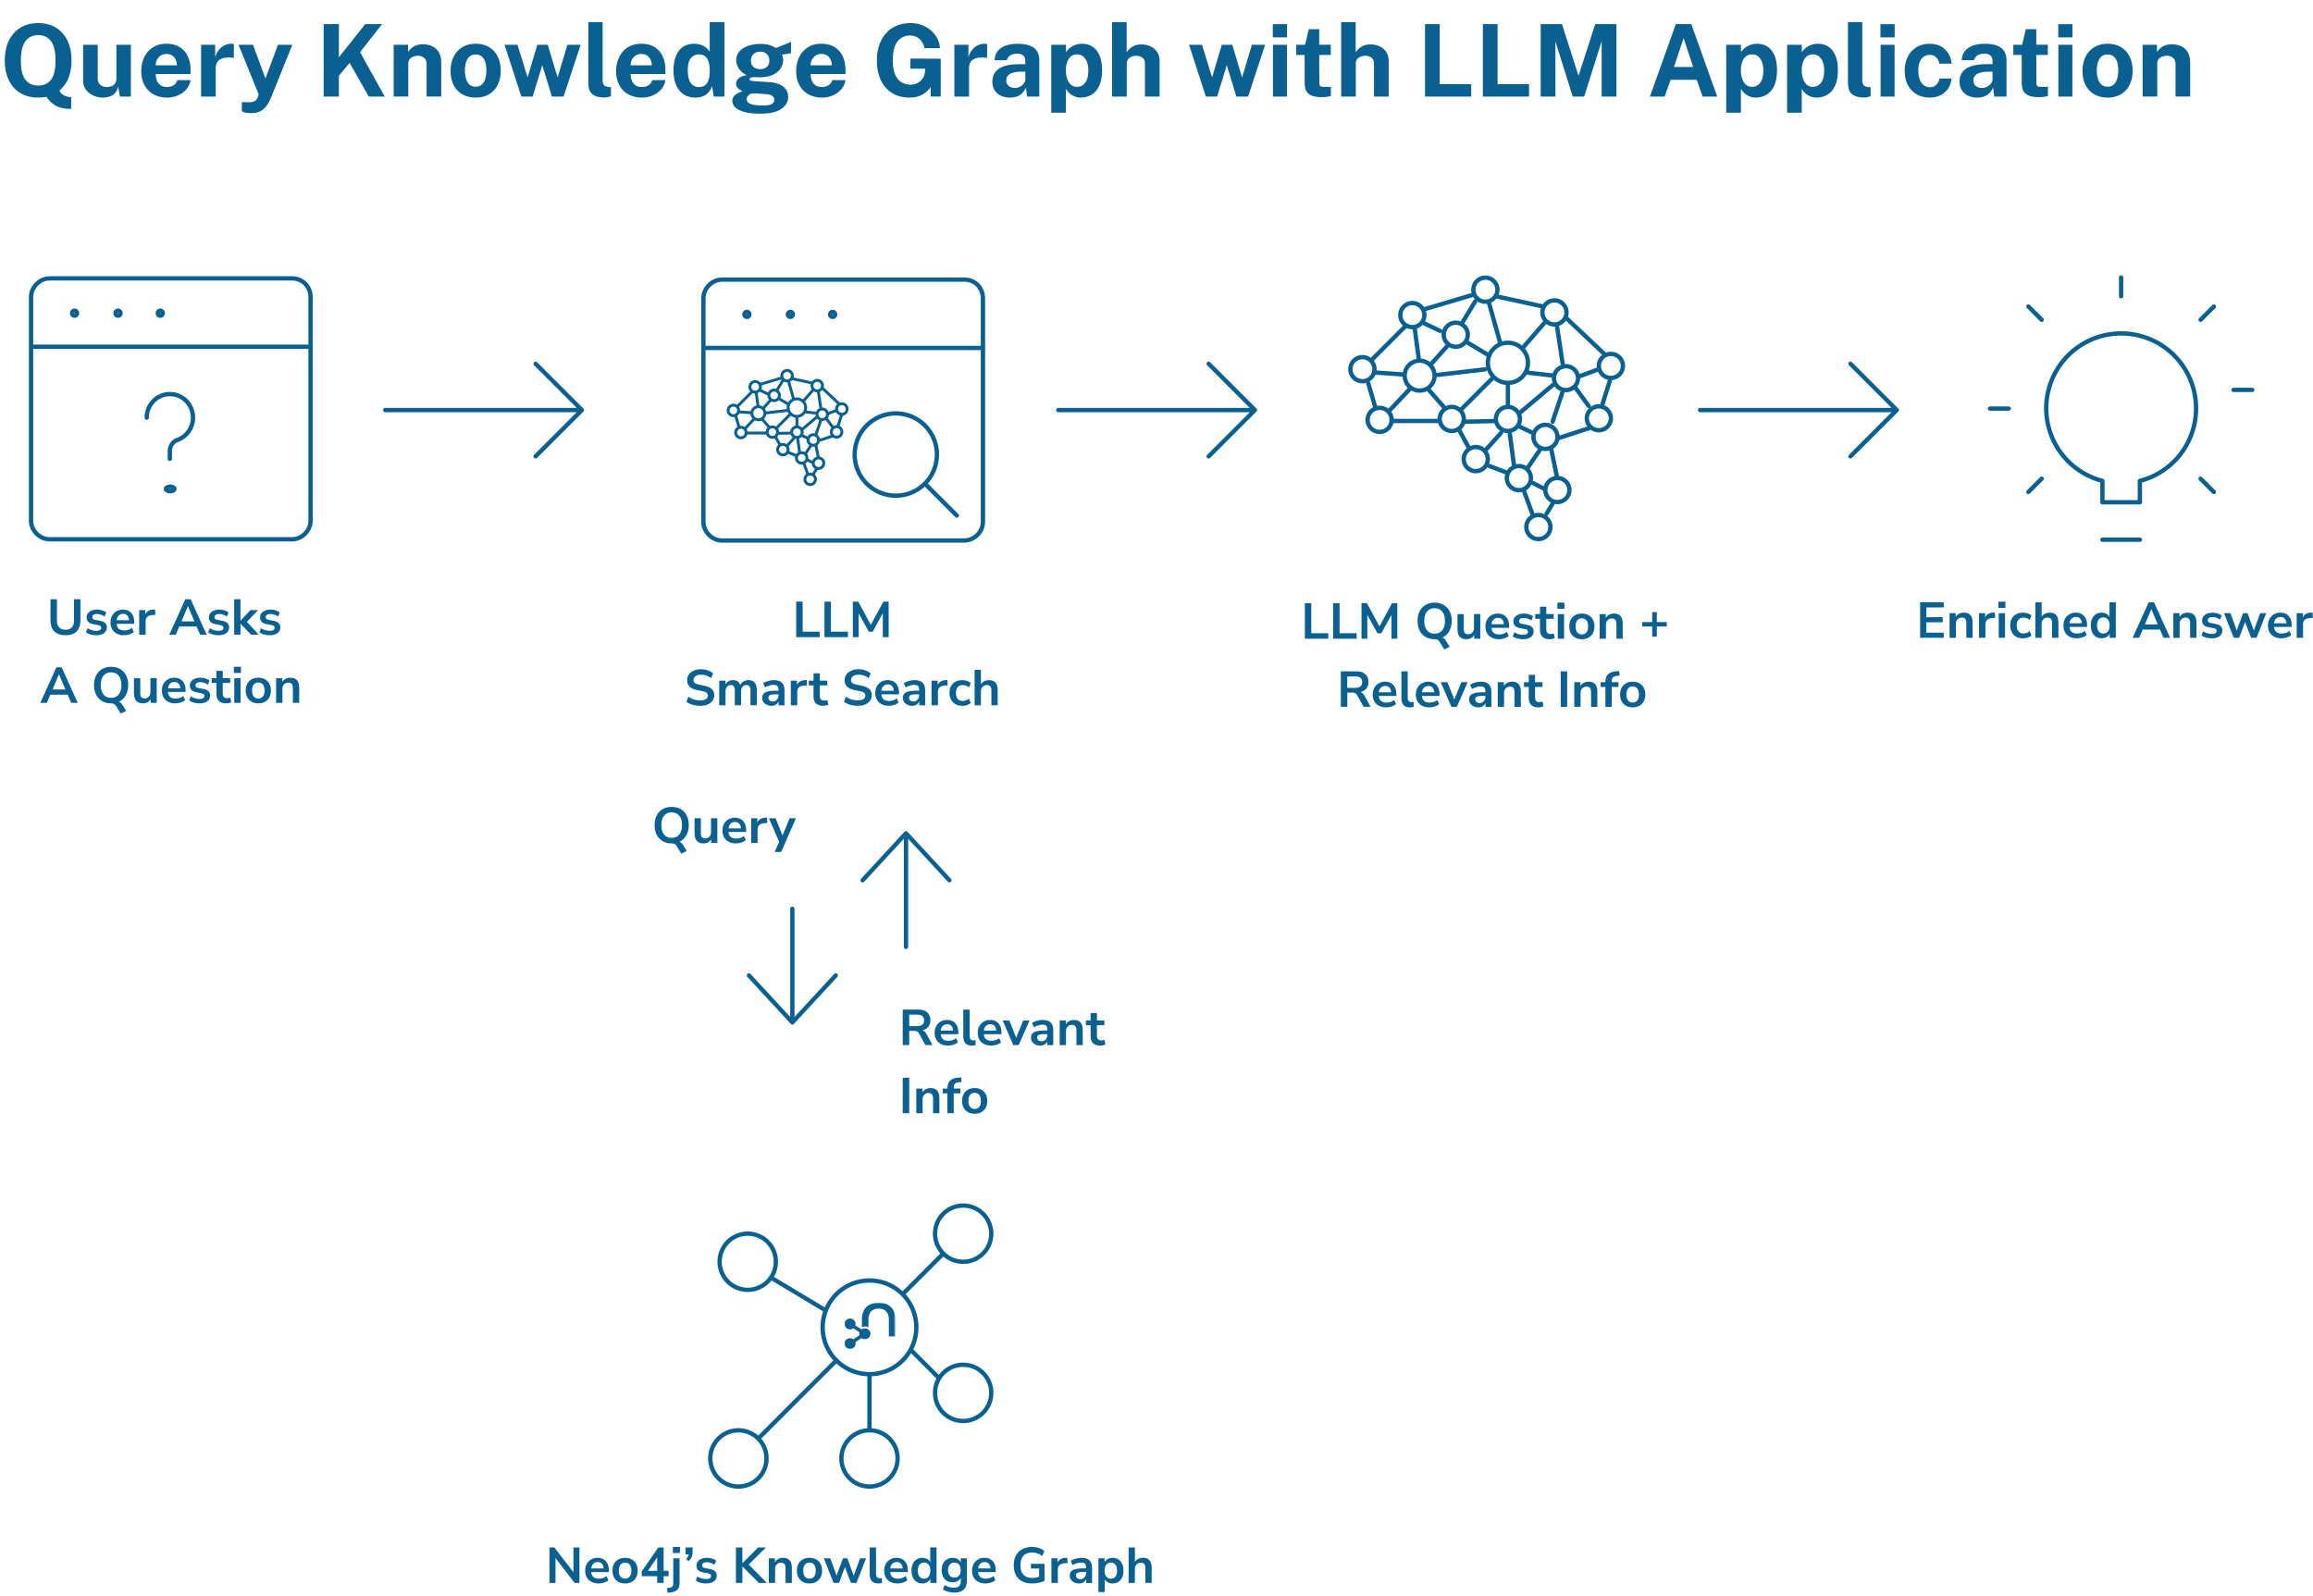 <?xml version="1.0" encoding="UTF-8"?> <svg xmlns="http://www.w3.org/2000/svg" width="1200" height="828" data-name="Layer 2" viewBox="0 0 1200 827.44"><defs><clipPath id="a"><path fill="none" stroke-width="0" d="M0 0h1200v827.44H0z"></path></clipPath><mask id="b" width="26.41" height="24.01" x="438.11" y="675.57" maskUnits="userSpaceOnUse"><path fill="#fff" stroke-width="0" d="M464.52 675.57h-26.41v24.01h26.41v-24.01Z" data-name="mask0 975 2856"></path></mask></defs><g clip-path="url(#a)" data-name="Layer 1"><path fill="#0a6191" d="M285.08 820.95v-18.42h2.51l9.91 12.85v-12.85h3.11v18.42h-2.48l-9.93-12.91v12.91h-3.11Zm25.53.26c-1.45 0-2.69-.27-3.74-.81a5.804 5.804 0 0 1-2.43-2.3c-.56-.99-.84-2.17-.84-3.53s.27-2.48.81-3.48c.56-.99 1.31-1.77 2.27-2.32.97-.57 2.08-.86 3.32-.86 1.81 0 3.24.58 4.28 1.73 1.06 1.15 1.59 2.72 1.59 4.7v.96h-9.15c.24 2.28 1.55 3.42 3.92 3.42.71 0 1.43-.11 2.14-.31a6.09 6.09 0 0 0 1.96-1.05l.91 2.2c-.61.5-1.38.91-2.3 1.2-.92.29-1.85.44-2.77.44Zm-.47-11.08c-.96 0-1.73.3-2.33.89-.59.59-.95 1.39-1.07 2.4h6.43c-.07-1.06-.37-1.87-.89-2.43-.5-.57-1.22-.86-2.14-.86Zm14.16 11.08c-1.32 0-2.47-.27-3.45-.81a5.712 5.712 0 0 1-2.27-2.3c-.54-1.01-.81-2.2-.81-3.55s.27-2.54.81-3.53c.54-.99 1.3-1.76 2.27-2.3.98-.54 2.13-.81 3.45-.81s2.48.27 3.45.81c.97.54 1.73 1.3 2.27 2.3.54.99.81 2.17.81 3.53s-.27 2.54-.81 3.55c-.54.99-1.3 1.76-2.27 2.3-.97.54-2.12.81-3.45.81Zm0-2.48c.97 0 1.76-.35 2.35-1.05.59-.71.89-1.76.89-3.13s-.3-2.43-.89-3.11c-.59-.7-1.38-1.05-2.35-1.05s-1.76.35-2.35 1.05c-.59.68-.89 1.72-.89 3.11s.3 2.42.89 3.13c.59.7 1.38 1.05 2.35 1.05Zm16.65 2.22v-3.5h-8.02v-2.46l8.6-12.46h2.77v12.15h2.59v2.77h-2.59v3.5h-3.34Zm0-6.27v-7.03l-4.81 7.03h4.81Zm8.14-9.25v-3.19h3.66v3.19h-3.66Zm-2.77 20.56-.24-2.38 1.2-.13c1.34-.16 2.01-.94 2.01-2.35v-12.96h3.27v12.54c0 1.71-.39 2.96-1.18 3.76-.78.82-2.1 1.3-3.94 1.44l-1.12.08Zm10.94-16.35-1.33-1.05c.8-.84 1.27-1.65 1.41-2.43h-1.67v-3.63h3.66v2.38c0 .91-.16 1.74-.47 2.48-.29.73-.83 1.48-1.59 2.25Zm9.12 11.57c-1.08 0-2.09-.13-3.03-.39s-1.72-.64-2.35-1.12l.84-2.14c.65.44 1.37.78 2.17 1.02.8.23 1.61.34 2.41.34s1.45-.14 1.86-.42c.42-.3.62-.68.62-1.15 0-.73-.54-1.2-1.62-1.41l-2.61-.5c-2.21-.42-3.32-1.57-3.32-3.45 0-.84.23-1.56.68-2.17.47-.61 1.12-1.08 1.93-1.41.82-.33 1.76-.5 2.82-.5.91 0 1.78.13 2.61.39.84.24 1.55.62 2.14 1.12l-.89 2.14c-.5-.42-1.12-.75-1.83-.99-.7-.24-1.37-.37-2.01-.37-.85 0-1.49.15-1.91.44-.4.3-.6.69-.6 1.18 0 .77.49 1.24 1.49 1.41l2.61.5c1.13.21 1.99.59 2.56 1.15.59.56.89 1.31.89 2.25 0 1.27-.5 2.27-1.49 3-.99.71-2.32 1.07-3.97 1.07Zm15.43-.26v-18.42h3.34v8.15h.05l8.13-8.15h4.08l-8.96 8.86 9.41 9.56h-4.13l-8.52-8.52h-.05v8.52h-3.34Zm17.04 0v-12.78h3.19v1.99c.43-.73 1.02-1.29 1.75-1.67.75-.38 1.59-.58 2.51-.58 3.01 0 4.52 1.75 4.52 5.25v7.79h-3.27v-7.63c0-.99-.19-1.72-.57-2.17-.37-.45-.94-.68-1.72-.68-.96 0-1.73.3-2.3.91-.56.59-.84 1.39-.84 2.38v7.18h-3.27Zm21.12.26c-1.33 0-2.48-.27-3.45-.81s-1.73-1.31-2.27-2.3c-.54-1.01-.81-2.2-.81-3.55s.27-2.54.81-3.53c.54-.99 1.3-1.76 2.27-2.3.97-.54 2.12-.81 3.45-.81s2.47.27 3.45.81 1.73 1.3 2.27 2.3c.54.99.81 2.17.81 3.53s-.27 2.54-.81 3.55c-.54.99-1.3 1.76-2.27 2.3s-2.13.81-3.45.81Zm0-2.48c.97 0 1.76-.35 2.35-1.05.59-.71.89-1.76.89-3.13s-.3-2.43-.89-3.11c-.59-.7-1.38-1.05-2.35-1.05s-1.76.35-2.35 1.05c-.59.68-.89 1.72-.89 3.11s.3 2.42.89 3.13c.59.7 1.38 1.05 2.35 1.05Zm12.49 2.22-5.04-12.78h3.35l3.26 8.99 3.29-8.99h2.3l3.29 9.04 3.27-9.04h3.16l-5.02 12.78h-2.85l-3.11-8.23-3.06 8.23h-2.85Zm23.2.26c-1.52 0-2.64-.41-3.37-1.23-.71-.84-1.07-2.06-1.07-3.66v-13.8h3.27v13.64c0 1.57.66 2.35 1.99 2.35.19 0 .38 0 .57-.02.19-.02.37-.05.55-.11l-.05 2.59c-.63.16-1.25.23-1.88.23Zm10.07 0c-1.45 0-2.69-.27-3.74-.81a5.924 5.924 0 0 1-2.43-2.3c-.56-.99-.84-2.17-.84-3.53s.27-2.48.81-3.48c.56-.99 1.31-1.77 2.27-2.32.97-.57 2.08-.86 3.32-.86 1.81 0 3.24.58 4.28 1.73 1.06 1.15 1.59 2.72 1.59 4.7v.96h-9.15c.24 2.28 1.55 3.42 3.92 3.42.71 0 1.43-.11 2.14-.31a6.09 6.09 0 0 0 1.96-1.05l.91 2.2c-.61.5-1.37.91-2.3 1.2-.92.29-1.85.44-2.77.44Zm-.47-11.08c-.96 0-1.73.3-2.33.89-.59.59-.95 1.39-1.07 2.4h6.43c-.07-1.06-.37-1.87-.89-2.43-.5-.57-1.22-.86-2.14-.86Zm13.25 11.08c-1.12 0-2.1-.27-2.95-.81-.84-.54-1.49-1.31-1.96-2.3-.47-1.01-.7-2.2-.7-3.55s.23-2.55.7-3.53c.47-.99 1.12-1.76 1.96-2.3.85-.54 1.84-.81 2.95-.81.91 0 1.73.2 2.46.6.73.4 1.28.93 1.64 1.59v-7.58h3.27v18.42h-3.19v-2.12c-.35.73-.9 1.31-1.65 1.75-.75.42-1.59.63-2.53.63Zm.91-2.48c.97 0 1.76-.35 2.35-1.05.59-.71.89-1.76.89-3.13s-.29-2.43-.89-3.11c-.59-.7-1.38-1.05-2.35-1.05s-1.76.35-2.35 1.05c-.59.68-.89 1.72-.89 3.11s.29 2.42.89 3.13c.59.7 1.38 1.05 2.35 1.05Zm15.8 7.19c-1.18 0-2.3-.14-3.34-.42a8.045 8.045 0 0 1-2.72-1.23l.94-2.28c.73.49 1.52.85 2.35 1.07.83.24 1.67.36 2.51.36 2.33 0 3.5-1.12 3.5-3.37v-1.75c-.37.71-.93 1.28-1.7 1.7-.75.42-1.59.63-2.51.63-1.15 0-2.15-.26-3-.78-.86-.54-1.52-1.29-1.99-2.25s-.71-2.07-.71-3.34.24-2.38.71-3.32c.47-.96 1.13-1.7 1.99-2.22.85-.54 1.85-.81 3-.81.96 0 1.81.22 2.56.65.75.42 1.3.99 1.65 1.7v-2.09h3.19v11.5c0 2.07-.55 3.63-1.65 4.68-1.1 1.05-2.69 1.57-4.78 1.57Zm-.08-7.76c1.01 0 1.81-.35 2.4-1.04.59-.7.89-1.65.89-2.85s-.29-2.14-.89-2.82c-.59-.7-1.39-1.05-2.4-1.05s-1.81.35-2.4 1.05c-.59.68-.89 1.62-.89 2.82s.29 2.15.89 2.85 1.39 1.04 2.4 1.04Zm16.19 3.05c-1.45 0-2.69-.27-3.74-.81a5.863 5.863 0 0 1-2.43-2.3c-.56-.99-.84-2.17-.84-3.53s.27-2.48.81-3.48c.56-.99 1.31-1.77 2.27-2.32.97-.57 2.08-.86 3.32-.86 1.81 0 3.24.58 4.29 1.73 1.06 1.15 1.59 2.72 1.59 4.7v.96h-9.15c.24 2.28 1.55 3.42 3.92 3.42.71 0 1.43-.11 2.14-.31.71-.23 1.37-.58 1.96-1.05l.91 2.2c-.61.5-1.38.91-2.3 1.2-.92.29-1.85.44-2.77.44Zm-.47-11.08c-.96 0-1.73.3-2.33.89-.59.59-.95 1.39-1.07 2.4h6.43c-.07-1.06-.37-1.87-.89-2.43-.5-.57-1.22-.86-2.14-.86Zm24.55 11.08c-2.04 0-3.76-.38-5.17-1.15a7.66 7.66 0 0 1-3.19-3.26c-.73-1.41-1.1-3.08-1.1-5.02s.37-3.63 1.12-5.04a7.734 7.734 0 0 1 3.24-3.29c1.41-.78 3.1-1.18 5.07-1.18 1.29 0 2.5.19 3.63.58 1.13.36 2.07.88 2.82 1.54L540.7 807c-.82-.65-1.65-1.11-2.51-1.39-.85-.28-1.79-.42-2.82-.42-1.95 0-3.43.57-4.44 1.7-.99 1.13-1.49 2.76-1.49 4.89s.51 3.77 1.54 4.89c1.03 1.11 2.55 1.67 4.57 1.67.57 0 1.16-.05 1.75-.13.61-.1 1.21-.25 1.8-.44v-4.29h-4.23V811h7.03v8.86c-.85.42-1.86.75-3.03.99-1.17.25-2.33.37-3.47.37Zm10.07-.26v-12.78h3.19v2.25c.63-1.52 1.97-2.35 4.02-2.51l.99-.08.21 2.77-1.88.18c-2.14.21-3.21 1.31-3.21 3.29v6.87h-3.32Zm14.31.26c-.92 0-1.75-.17-2.48-.52-.71-.37-1.28-.85-1.7-1.46-.4-.61-.6-1.3-.6-2.06 0-.94.24-1.68.73-2.22.49-.56 1.28-.96 2.38-1.2 1.1-.24 2.57-.37 4.42-.37h.91v-.55c0-.87-.19-1.5-.57-1.88-.38-.38-1.03-.57-1.93-.57-.71 0-1.44.11-2.19.34-.75.21-1.51.54-2.27.99l-.94-2.22c.45-.31.98-.58 1.59-.81.63-.25 1.28-.43 1.96-.55.7-.14 1.35-.21 1.96-.21 1.86 0 3.25.44 4.15 1.31.91.85 1.36 2.19 1.36 4v7.74h-3.06v-2.04c-.3.71-.77 1.28-1.41 1.7-.65.4-1.41.6-2.3.6Zm.68-2.24c.85 0 1.56-.3 2.12-.89.57-.59.86-1.34.86-2.25v-.58h-.89c-1.64 0-2.78.13-3.42.39-.63.24-.94.7-.94 1.36 0 .58.2 1.05.6 1.41s.96.55 1.67.55Zm9.4 6.69v-17.48h3.19v2.04c.37-.7.91-1.25 1.65-1.67.75-.42 1.59-.63 2.54-.63 1.11 0 2.09.27 2.92.81.86.54 1.52 1.3 1.99 2.3.47.98.7 2.15.7 3.53s-.23 2.54-.7 3.55c-.47.99-1.12 1.76-1.96 2.3-.84.54-1.82.81-2.95.81-.91 0-1.73-.19-2.46-.57-.71-.4-1.26-.93-1.65-1.59v6.61h-3.27Zm6.45-6.93c.97 0 1.76-.35 2.35-1.05.59-.71.89-1.76.89-3.13s-.3-2.43-.89-3.11c-.59-.7-1.38-1.05-2.35-1.05s-1.76.35-2.35 1.05c-.59.68-.89 1.72-.89 3.11s.3 2.42.89 3.13c.59.7 1.38 1.05 2.35 1.05Zm9.22 2.22v-18.42h3.26v7.5c.44-.7 1.02-1.22 1.75-1.57.73-.37 1.54-.55 2.43-.55 3.01 0 4.52 1.75 4.52 5.25v7.79h-3.27v-7.63c0-.99-.19-1.72-.57-2.17-.37-.45-.94-.68-1.73-.68-.96 0-1.72.3-2.3.91-.56.59-.84 1.39-.84 2.38v7.18h-3.26Z"></path><path fill="none" stroke="#0a6191" stroke-linecap="round" stroke-linejoin="round" stroke-width="2.24" d="M426.8 688.33c0 3.19.63 6.35 1.85 9.3a24.13 24.13 0 0 0 5.27 7.88c2.26 2.26 4.94 4.05 7.88 5.27 2.95 1.22 6.11 1.85 9.3 1.85s6.35-.63 9.3-1.85a24.13 24.13 0 0 0 7.88-5.27c2.25-2.25 4.04-4.93 5.27-7.88 1.22-2.95 1.85-6.11 1.85-9.3s-.63-6.35-1.85-9.3a24.13 24.13 0 0 0-5.27-7.88 24.666 24.666 0 0 0-7.88-5.27c-2.95-1.22-6.11-1.85-9.3-1.85s-6.35.63-9.3 1.85a24.13 24.13 0 0 0-7.88 5.27 24.395 24.395 0 0 0-5.27 7.88 24.337 24.337 0 0 0-1.85 9.3Zm58.31-48.59c0 3.87 1.54 7.57 4.27 10.31 2.73 2.73 6.44 4.27 10.31 4.27s7.57-1.54 10.31-4.27c2.74-2.73 4.27-6.44 4.27-10.31s-1.54-7.57-4.27-10.3c-2.73-2.74-6.44-4.27-10.31-4.27s-7.57 1.54-10.31 4.27a14.58 14.58 0 0 0-4.27 10.3Zm0 82.6c0 3.87 1.54 7.57 4.27 10.31 2.73 2.73 6.44 4.27 10.31 4.27s7.57-1.54 10.31-4.27c2.74-2.73 4.27-6.44 4.27-10.31s-1.54-7.57-4.27-10.31c-2.73-2.73-6.44-4.27-10.31-4.27s-7.57 1.54-10.31 4.27a14.586 14.586 0 0 0-4.27 10.31Zm-48.59 34.01c0 3.87 1.54 7.57 4.27 10.31 2.74 2.73 6.44 4.27 10.31 4.27s7.57-1.54 10.31-4.27c2.73-2.74 4.27-6.44 4.27-10.31s-1.54-7.57-4.27-10.31c-2.74-2.73-6.44-4.27-10.31-4.27s-7.57 1.54-10.31 4.27a14.586 14.586 0 0 0-4.27 10.31Zm-68.02 0c0 1.91.38 3.81 1.11 5.58.73 1.77 1.8 3.37 3.16 4.73s2.96 2.43 4.73 3.16c1.77.73 3.66 1.11 5.58 1.11s3.81-.38 5.58-1.11c1.77-.73 3.37-1.8 4.73-3.16s2.43-2.96 3.16-4.73c.73-1.77 1.11-3.67 1.11-5.58s-.37-3.81-1.11-5.58c-.73-1.77-1.81-3.38-3.16-4.73a14.544 14.544 0 0 0-4.73-3.16c-1.77-.73-3.66-1.11-5.58-1.11s-3.81.38-5.58 1.11a14.65 14.65 0 0 0-4.73 3.16 14.544 14.544 0 0 0-3.16 4.73c-.73 1.77-1.11 3.66-1.11 5.58Zm4.85-102.04c0 3.86 1.54 7.57 4.27 10.31 2.74 2.73 6.44 4.27 10.31 4.27s7.57-1.54 10.31-4.27c2.73-2.74 4.27-6.44 4.27-10.31s-1.54-7.57-4.27-10.31c-2.74-2.73-6.44-4.27-10.31-4.27s-7.57 1.54-10.31 4.27a14.603 14.603 0 0 0-4.27 10.31Zm94.92 16.85 21.12-21.12m-16.96 49.91 14.81 14.8m-36.15-2.13v29.15m-17.16-36.28-40.56 40.56m35.06-66.46-28.45-17.07"></path><g fill="#0a6191" mask="url(#b)"><path d="M455.84 675.57c-5.19 0-8.68 2.93-8.68 8.61v4.05c.51-.24 1.08-.37 1.68-.37s1.18.14 1.7.38v-4.06c0-3.68 2.09-5.58 5.3-5.58s5.3 1.89 5.3 5.58v8.85h3.38v-8.85c0-5.71-3.48-8.61-8.67-8.61Z"></path><path d="M448.7 688.88c-.65 0-1.25.21-1.74.57l-3.18-2.11c.07-.24.11-.49.11-.76 0-1.54-1.3-2.8-2.89-2.8s-2.89 1.26-2.89 2.8 1.3 2.8 2.89 2.8c.65 0 1.25-.21 1.74-.57l3.18 2.11c-.07.24-.11.49-.11.76s.04.52.11.75l-3.18 2.11c-.49-.36-1.09-.57-1.74-.57-1.59 0-2.89 1.26-2.89 2.8s1.3 2.8 2.89 2.8 2.89-1.26 2.89-2.8c0-.26-.04-.52-.11-.76l3.18-2.11c.49.36 1.09.57 1.74.57 1.6 0 2.89-1.25 2.89-2.8s-1.3-2.8-2.89-2.8Z"></path></g><path fill="#0a6191" d="M468.34 541.91v-18.42h8c2.02 0 3.58.49 4.68 1.46 1.1.96 1.65 2.31 1.65 4.05 0 1.38-.36 2.52-1.07 3.43-.71.89-1.74 1.49-3.08 1.8.89.28 1.62.95 2.19 2.01l3.08 5.67h-3.68l-3.19-5.88c-.31-.58-.69-.97-1.12-1.18-.42-.21-.96-.31-1.62-.31h-2.48v7.37h-3.35Zm3.35-9.85h4.07c2.44 0 3.66-.99 3.66-2.98s-1.22-2.95-3.66-2.95h-4.07v5.93Zm20.22 10.11c-1.44 0-2.69-.27-3.74-.81a5.863 5.863 0 0 1-2.43-2.3c-.56-.99-.84-2.17-.84-3.53s.27-2.48.81-3.47c.56-.99 1.31-1.77 2.27-2.33.98-.57 2.08-.86 3.32-.86 1.81 0 3.24.57 4.28 1.72 1.06 1.15 1.59 2.72 1.59 4.7v.97h-9.15c.25 2.28 1.55 3.42 3.92 3.42.71 0 1.43-.1 2.14-.31.71-.23 1.36-.57 1.96-1.04l.91 2.19c-.61.5-1.38.91-2.3 1.2-.92.3-1.85.44-2.77.44Zm-.47-11.07c-.96 0-1.74.3-2.33.89-.59.59-.95 1.39-1.07 2.4h6.43c-.07-1.06-.36-1.87-.89-2.43-.5-.57-1.22-.86-2.14-.86Zm12.77 11.07c-1.51 0-2.64-.41-3.37-1.23-.71-.84-1.07-2.06-1.07-3.66v-13.8h3.27v13.64c0 1.57.66 2.35 1.99 2.35.19 0 .38 0 .57-.03.19-.02.37-.05.55-.1l-.05 2.59c-.63.16-1.25.23-1.88.23Zm10.07 0c-1.44 0-2.69-.27-3.74-.81a5.863 5.863 0 0 1-2.43-2.3c-.56-.99-.84-2.17-.84-3.53s.27-2.48.81-3.47c.56-.99 1.31-1.77 2.27-2.33.97-.57 2.08-.86 3.32-.86 1.81 0 3.24.57 4.29 1.72 1.06 1.15 1.59 2.72 1.59 4.7v.97h-9.15c.24 2.28 1.55 3.42 3.92 3.42.72 0 1.43-.1 2.14-.31.71-.23 1.37-.57 1.96-1.04l.91 2.19c-.61.5-1.38.91-2.3 1.2s-1.85.44-2.77.44Zm-.46-11.07c-.96 0-1.74.3-2.33.89-.59.59-.95 1.39-1.07 2.4h6.43c-.07-1.06-.37-1.87-.89-2.43-.5-.57-1.22-.86-2.14-.86Zm11.89 10.81-5.54-12.78h3.47l3.55 8.94 3.68-8.94h3.26l-5.62 12.78h-2.82Zm13.97.26c-.92 0-1.75-.18-2.48-.52-.71-.37-1.28-.85-1.7-1.46-.4-.61-.6-1.3-.6-2.06 0-.94.24-1.68.73-2.22.49-.56 1.28-.96 2.38-1.2s2.57-.37 4.42-.37h.91v-.55c0-.87-.19-1.5-.57-1.88-.38-.38-1.03-.57-1.93-.57-.71 0-1.44.11-2.2.34-.75.21-1.51.54-2.27.99l-.94-2.22c.45-.31.98-.58 1.59-.81.63-.24 1.28-.42 1.96-.55.7-.14 1.35-.21 1.96-.21 1.86 0 3.25.44 4.15 1.31.91.85 1.36 2.19 1.36 4v7.73h-3.06v-2.04c-.3.71-.77 1.28-1.41 1.7-.65.4-1.41.6-2.3.6Zm.68-2.24c.85 0 1.56-.29 2.12-.89.57-.59.86-1.34.86-2.25v-.57h-.89c-1.64 0-2.78.13-3.42.39-.63.24-.94.7-.94 1.36 0 .57.2 1.04.6 1.41.4.37.96.55 1.67.55Zm9.4 1.98v-12.78h3.19v1.99c.43-.73 1.02-1.29 1.75-1.67.75-.38 1.59-.57 2.51-.57 3.02 0 4.52 1.75 4.52 5.25v7.79h-3.27v-7.63c0-.99-.19-1.72-.57-2.17-.37-.45-.94-.68-1.72-.68-.96 0-1.73.31-2.3.91-.56.59-.84 1.38-.84 2.38v7.19h-3.27Zm21.14.26c-3.38 0-5.07-1.67-5.07-5.02v-5.57h-2.46v-2.46h2.46v-3.81h3.26v3.81h3.87v2.46h-3.87v5.38c0 .84.18 1.46.55 1.88.37.42.96.63 1.78.63.24 0 .5-.03.76-.08.26-.07.53-.14.81-.21l.5 2.4c-.31.18-.71.31-1.2.42-.47.11-.93.16-1.39.16Zm-102.56 35.09v-18.42h3.35v18.42h-3.35Zm7.04 0v-12.78h3.19v1.99c.43-.73 1.02-1.29 1.75-1.67.75-.38 1.58-.57 2.51-.57 3.01 0 4.52 1.75 4.52 5.25v7.79h-3.27v-7.63c0-.99-.19-1.72-.57-2.17-.37-.45-.94-.68-1.73-.68-.96 0-1.72.31-2.3.91-.56.59-.84 1.38-.84 2.38v7.19h-3.26Zm16.14 0v-10.32h-2.45v-2.46h2.45v-.03c0-1.81.47-3.18 1.41-4.1.96-.92 2.44-1.44 4.44-1.57l1.28-.08.21 2.4-1.2.08c-1.05.07-1.78.33-2.22.78-.44.44-.65 1.09-.65 1.96v.55h3.48v2.46h-3.48v10.32h-3.27Zm14.15.26c-1.32 0-2.47-.27-3.45-.81a5.65 5.65 0 0 1-2.27-2.3c-.54-1.01-.81-2.19-.81-3.55s.27-2.53.81-3.53c.54-.99 1.3-1.76 2.27-2.3.98-.54 2.13-.81 3.45-.81s2.48.27 3.45.81c.97.54 1.73 1.31 2.27 2.3.54.99.81 2.17.81 3.53s-.27 2.54-.81 3.55c-.54.99-1.3 1.76-2.27 2.3-.97.54-2.12.81-3.45.81Zm0-2.48c.97 0 1.76-.35 2.35-1.05.59-.71.89-1.76.89-3.14s-.29-2.43-.89-3.11c-.59-.7-1.38-1.05-2.35-1.05s-1.76.35-2.35 1.05c-.59.68-.89 1.72-.89 3.11s.3 2.42.89 3.14c.59.7 1.38 1.05 2.35 1.05ZM353.46 442.57l-2.53-4.1c-.5-.8-1.33-1.2-2.48-1.2-1.78 0-3.33-.39-4.65-1.17-1.32-.78-2.35-1.88-3.08-3.29-.73-1.43-1.1-3.1-1.1-5.01s.37-3.61 1.1-5.02c.73-1.41 1.76-2.5 3.08-3.27 1.32-.78 2.88-1.17 4.68-1.17s3.35.39 4.68 1.17c1.33.77 2.35 1.85 3.08 3.27.73 1.41 1.1 3.08 1.1 4.99 0 2.09-.44 3.88-1.31 5.38-.85 1.5-2.04 2.59-3.55 3.29.75.24 1.4.83 1.93 1.75l1.91 3.03-2.85 1.36Zm-4.99-8.18c1.69 0 3-.58 3.94-1.75s1.41-2.79 1.41-4.86-.47-3.71-1.41-4.86c-.92-1.15-2.24-1.72-3.94-1.72s-3 .57-3.95 1.72c-.94 1.15-1.41 2.77-1.41 4.86s.47 3.69 1.41 4.86c.94 1.17 2.26 1.75 3.95 1.75Zm16.57 2.87c-3.13 0-4.7-1.76-4.7-5.28v-7.76h3.27v7.81c0 .9.18 1.57.55 2.01.37.44.95.65 1.75.65.87 0 1.59-.3 2.14-.89.56-.61.84-1.41.84-2.4v-7.18h3.27V437h-3.19v-1.91c-.85 1.44-2.16 2.17-3.92 2.17Zm16.8 0c-1.44 0-2.69-.27-3.74-.81a5.863 5.863 0 0 1-2.43-2.3c-.56-.99-.84-2.17-.84-3.53s.27-2.48.81-3.47c.56-.99 1.31-1.77 2.27-2.33.97-.58 2.08-.86 3.32-.86 1.81 0 3.24.57 4.28 1.72 1.06 1.15 1.59 2.72 1.59 4.7v.97h-9.15c.24 2.28 1.55 3.42 3.92 3.42.71 0 1.43-.1 2.14-.31.71-.23 1.37-.57 1.96-1.04l.92 2.19c-.61.5-1.38.91-2.3 1.2-.92.3-1.85.44-2.77.44Zm-.47-11.08c-.96 0-1.73.3-2.33.89-.59.59-.95 1.39-1.07 2.4h6.43c-.07-1.06-.37-1.87-.89-2.43-.5-.58-1.22-.86-2.14-.86Zm8.34 10.82v-12.78h3.19v2.25c.63-1.52 1.97-2.35 4.02-2.51l.99-.08.21 2.77-1.88.18c-2.14.21-3.21 1.31-3.21 3.29v6.87h-3.32Zm12.17 4.71 2.35-5.23-5.3-12.25h3.48l3.58 8.94 3.66-8.94h3.29l-7.68 17.48h-3.37Z"></path><path fill="none" stroke="#0a6191" stroke-linecap="round" stroke-linejoin="round" stroke-width="2.24" d="M470.04 490.97v-58.93m-22.51 24.35 22.51-24.36 22.51 24.36m-81.47 14.82v58.93m22.51-24.35-22.51 24.36-22.51-24.36M76.13 216.39c0-2.24.6-4.44 1.75-6.35s2.78-3.47 4.74-4.5a11.81 11.81 0 0 1 12.44.87c1.8 1.29 3.21 3.07 4.08 5.12.87 2.06 1.18 4.32.87 6.54-.3 2.22-1.2 4.31-2.59 6.05a11.975 11.975 0 0 1-5.3 3.8c-1.17.42-2.18 1.2-2.9 2.23a6.17 6.17 0 0 0-1.1 3.53v4.1"></path><path fill="none" stroke="#0a6191" stroke-width="2.24" d="M88.13 254.58c.64 0 1.25-.13 1.7-.35.45-.23.7-.53.7-.85s-.25-.62-.7-.85c-.45-.23-1.06-.35-1.7-.35"></path><path fill="none" stroke="#0a6191" stroke-width="2.24" d="M88.45 252.18c-.64 0-1.25.13-1.7.35-.45.23-.7.53-.7.85s.25.62.7.85c.45.23 1.06.35 1.7.35"></path><path fill="none" stroke="#0a6191" stroke-linecap="round" stroke-linejoin="round" stroke-width="2.24" d="M151.47 144.15H25.78c-5.15 0-9.67 4.51-9.67 9.67v116.02c0 5.16 4.51 9.67 9.67 9.67h125.69c5.16 0 9.67-4.51 9.67-9.67V153.82c0-5.16-3.87-9.67-9.67-9.67ZM16.12 179.6h145.02"></path><path fill="none" stroke="#0a6191" stroke-linecap="round" stroke-linejoin="round" stroke-width="2.24" d="M38.68 163.49a1.296 1.296 0 0 1-1.29-1.29 1.296 1.296 0 0 1 1.29-1.29m0 2.58a1.296 1.296 0 0 0 1.29-1.29 1.296 1.296 0 0 0-1.29-1.29m22.55 2.58a1.296 1.296 0 0 1-1.29-1.29 1.296 1.296 0 0 1 1.29-1.29m0 2.58a1.296 1.296 0 0 0 1.29-1.29 1.296 1.296 0 0 0-1.29-1.29m21.92 2.58a1.296 1.296 0 0 1-1.29-1.29 1.296 1.296 0 0 1 1.29-1.29m0 2.58a1.296 1.296 0 0 0 1.29-1.29 1.296 1.296 0 0 0-1.29-1.29"></path><path fill="#0a6191" d="M33.98 329.27c-2.52 0-4.46-.65-5.8-1.96-1.32-1.33-1.99-3.28-1.99-5.85v-10.87h3.34v10.85c0 1.65.37 2.9 1.13 3.74.77.82 1.87 1.23 3.32 1.23 2.94 0 4.42-1.65 4.42-4.96V310.6h3.32v10.87c0 2.58-.65 4.53-1.96 5.85-1.31 1.31-3.23 1.96-5.77 1.96Zm16 0c-1.08 0-2.09-.13-3.03-.39s-1.73-.64-2.35-1.12l.84-2.14c.64.44 1.37.78 2.17 1.02.8.23 1.6.34 2.4.34s1.45-.14 1.85-.42c.42-.3.63-.68.63-1.15 0-.73-.54-1.2-1.62-1.41l-2.61-.5c-2.21-.42-3.32-1.57-3.32-3.45 0-.83.23-1.56.68-2.17.47-.61 1.11-1.08 1.93-1.41.82-.33 1.76-.49 2.82-.49.9 0 1.78.13 2.61.39.84.24 1.55.62 2.14 1.12l-.89 2.14c-.51-.42-1.12-.75-1.83-.99-.7-.24-1.37-.37-2.01-.37-.85 0-1.49.15-1.91.44-.4.29-.6.69-.6 1.18 0 .77.5 1.24 1.49 1.41l2.61.5c1.13.21 1.99.59 2.56 1.15.59.56.89 1.31.89 2.24 0 1.27-.5 2.28-1.49 3.01-.99.71-2.32 1.07-3.97 1.07Zm14.38 0c-1.45 0-2.69-.27-3.74-.81a5.924 5.924 0 0 1-2.43-2.3c-.56-.99-.84-2.17-.84-3.53s.27-2.48.81-3.47c.56-.99 1.31-1.77 2.27-2.33.98-.57 2.08-.86 3.32-.86 1.81 0 3.24.57 4.29 1.72 1.06 1.15 1.59 2.72 1.59 4.7v.97h-9.15c.25 2.28 1.55 3.42 3.92 3.42.72 0 1.43-.1 2.14-.31a6 6 0 0 0 1.96-1.05l.91 2.2c-.61.5-1.38.91-2.3 1.2-.92.29-1.85.44-2.77.44Zm-.47-11.08c-.96 0-1.73.29-2.32.89-.59.59-.95 1.39-1.07 2.4h6.43c-.07-1.06-.37-1.87-.89-2.43-.51-.57-1.22-.86-2.14-.86Zm8.33 10.82v-12.78h3.19v2.25c.63-1.52 1.97-2.35 4.03-2.51l.99-.08.21 2.77-1.88.18c-2.14.21-3.21 1.3-3.21 3.29V329h-3.32Zm15.61 0 8.33-18.42h2.74l8.33 18.42h-3.4l-1.83-4.26h-8.99l-1.8 4.26h-3.4Zm9.66-14.79-3.32 7.86h6.69l-3.32-7.86h-.05Zm15.93 15.05c-1.08 0-2.09-.13-3.03-.39s-1.72-.64-2.35-1.12l.84-2.14c.64.44 1.37.78 2.17 1.02.8.23 1.6.34 2.4.34s1.45-.14 1.85-.42c.42-.3.63-.68.63-1.15 0-.73-.54-1.2-1.62-1.41l-2.61-.5c-2.21-.42-3.32-1.57-3.32-3.45 0-.83.23-1.56.68-2.17.47-.61 1.11-1.08 1.93-1.41.82-.33 1.76-.49 2.82-.49.9 0 1.78.13 2.61.39.84.24 1.55.62 2.14 1.12l-.89 2.14a5.63 5.63 0 0 0-1.83-.99c-.7-.24-1.37-.37-2.01-.37-.85 0-1.49.15-1.91.44-.4.29-.6.69-.6 1.18 0 .77.5 1.24 1.49 1.41l2.61.5c1.13.21 1.99.59 2.56 1.15.59.56.89 1.31.89 2.24 0 1.27-.49 2.28-1.49 3.01-.99.71-2.32 1.07-3.97 1.07Zm8.08-.26v-18.42h3.26v11.08h.05l5.15-5.43h3.94l-5.8 6.11 6.17 6.66h-4l-5.46-5.69h-.05v5.69h-3.26Zm18.48.26c-1.08 0-2.09-.13-3.03-.39s-1.72-.64-2.35-1.12l.84-2.14c.64.44 1.37.78 2.17 1.02.8.23 1.6.34 2.4.34s1.46-.14 1.85-.42c.42-.3.63-.68.63-1.15 0-.73-.54-1.2-1.62-1.41l-2.61-.5c-2.21-.42-3.32-1.57-3.32-3.45 0-.83.23-1.56.68-2.17.47-.61 1.11-1.08 1.93-1.41.82-.33 1.76-.49 2.82-.49.91 0 1.78.13 2.61.39.84.24 1.55.62 2.14 1.12l-.89 2.14a5.63 5.63 0 0 0-1.83-.99c-.7-.24-1.37-.37-2.01-.37-.85 0-1.49.15-1.91.44-.4.29-.6.69-.6 1.18 0 .77.5 1.24 1.49 1.41l2.61.5c1.13.21 1.99.59 2.56 1.15.59.56.89 1.31.89 2.24 0 1.27-.5 2.28-1.49 3.01-.99.71-2.32 1.07-3.97 1.07ZM20.91 364.36l8.34-18.42h2.74l8.34 18.42h-3.4l-1.83-4.26h-8.99l-1.8 4.26h-3.4Zm9.66-14.79-3.32 7.86h6.69l-3.32-7.86h-.05Zm32.06 20.35-2.53-4.1c-.51-.8-1.33-1.2-2.48-1.2-1.78 0-3.33-.39-4.65-1.18-1.32-.78-2.35-1.88-3.08-3.29-.73-1.43-1.1-3.1-1.1-5.02s.37-3.61 1.1-5.02c.73-1.41 1.76-2.5 3.08-3.27 1.32-.78 2.88-1.18 4.68-1.18s3.35.39 4.68 1.18c1.32.76 2.35 1.85 3.08 3.27.73 1.41 1.1 3.07 1.1 4.99 0 2.09-.44 3.88-1.31 5.38-.85 1.5-2.04 2.6-3.55 3.29.75.24 1.39.83 1.93 1.75l1.91 3.03-2.85 1.36Zm-4.99-8.18c1.69 0 3-.58 3.94-1.75s1.41-2.79 1.41-4.86-.47-3.71-1.41-4.86c-.92-1.15-2.24-1.72-3.94-1.72s-3 .57-3.95 1.72c-.94 1.15-1.41 2.77-1.41 4.86s.47 3.69 1.41 4.86c.94 1.17 2.26 1.75 3.95 1.75Zm16.57 2.88c-3.13 0-4.7-1.76-4.7-5.28v-7.76h3.26v7.81c0 .91.18 1.58.55 2.01.37.44.95.65 1.75.65.87 0 1.58-.29 2.14-.89.56-.61.84-1.41.84-2.4v-7.19h3.26v12.78h-3.19v-1.91c-.85 1.44-2.16 2.17-3.92 2.17Zm16.8 0c-1.45 0-2.69-.27-3.74-.81a5.863 5.863 0 0 1-2.43-2.3c-.56-.99-.84-2.17-.84-3.53s.27-2.48.81-3.47c.56-.99 1.32-1.77 2.27-2.33.98-.57 2.08-.86 3.32-.86 1.81 0 3.24.57 4.28 1.72 1.06 1.15 1.59 2.72 1.59 4.7v.97h-9.15c.24 2.28 1.55 3.42 3.92 3.42.71 0 1.43-.1 2.14-.31.72-.23 1.37-.57 1.96-1.05l.91 2.2c-.61.5-1.37.91-2.3 1.2-.92.29-1.85.44-2.77.44Zm-.47-11.08c-.96 0-1.73.29-2.32.89-.59.59-.95 1.39-1.07 2.4h6.43c-.07-1.06-.37-1.87-.89-2.43-.51-.57-1.22-.86-2.14-.86Zm13.01 11.08c-1.08 0-2.09-.13-3.03-.39s-1.73-.64-2.35-1.12l.84-2.14c.64.44 1.37.78 2.17 1.02.8.23 1.6.34 2.4.34s1.45-.14 1.85-.42c.42-.3.63-.68.63-1.15 0-.73-.54-1.2-1.62-1.41l-2.61-.5c-2.21-.42-3.32-1.57-3.32-3.45 0-.83.23-1.56.68-2.17.47-.61 1.11-1.08 1.93-1.41.82-.33 1.76-.49 2.82-.49.9 0 1.78.13 2.61.39.84.24 1.55.62 2.14 1.12l-.89 2.14a5.63 5.63 0 0 0-1.83-.99c-.7-.24-1.37-.37-2.01-.37-.85 0-1.49.15-1.91.44-.4.29-.6.69-.6 1.18 0 .77.5 1.24 1.49 1.41l2.61.5c1.13.21 1.99.59 2.56 1.15.59.56.89 1.31.89 2.24 0 1.27-.49 2.28-1.49 3.01-.99.71-2.32 1.07-3.97 1.07Zm13.81 0c-3.38 0-5.07-1.67-5.07-5.02v-5.57h-2.46v-2.46h2.46v-3.81h3.27v3.81h3.87v2.46h-3.87v5.38c0 .84.18 1.46.55 1.88.37.42.96.63 1.78.63.25 0 .5-.03.76-.08.26-.07.53-.14.81-.21l.5 2.4c-.31.18-.71.31-1.2.42-.47.1-.93.16-1.38.16Zm3.97-15.78v-3.19h3.66v3.19h-3.66Zm.21 15.52v-12.78h3.27v12.78h-3.27Zm12.48.26c-1.32 0-2.47-.27-3.45-.81a5.65 5.65 0 0 1-2.27-2.3c-.54-1.01-.81-2.19-.81-3.55s.27-2.53.81-3.53c.54-.99 1.3-1.76 2.27-2.3.98-.54 2.13-.81 3.45-.81s2.47.27 3.45.81a5.65 5.65 0 0 1 2.27 2.3c.54.99.81 2.17.81 3.53s-.27 2.54-.81 3.55c-.54.99-1.3 1.76-2.27 2.3-.98.54-2.13.81-3.45.81Zm0-2.48c.98 0 1.76-.35 2.35-1.05.59-.71.89-1.76.89-3.14s-.3-2.43-.89-3.11c-.59-.7-1.38-1.05-2.35-1.05s-1.76.35-2.35 1.05c-.59.68-.89 1.72-.89 3.11s.3 2.42.89 3.14c.59.7 1.38 1.05 2.35 1.05Zm9.23 2.22v-12.78h3.19v1.99c.43-.73 1.02-1.29 1.75-1.67.75-.38 1.58-.57 2.51-.57 3.01 0 4.52 1.75 4.52 5.25v7.79h-3.27v-7.63c0-.99-.19-1.72-.57-2.17-.37-.45-.94-.68-1.72-.68-.96 0-1.73.31-2.3.91-.56.59-.84 1.38-.84 2.38v7.19h-3.27Z"></path><path fill="none" stroke="#0a6191" stroke-linecap="round" stroke-linejoin="round" stroke-width="1.5" d="M408.9 211.19a4.563 4.563 0 0 0 1.33 3.21c.42.42.92.76 1.47.98a4.506 4.506 0 0 0 3.48 0c.55-.23 1.05-.56 1.47-.98.42-.42.76-.92.98-1.47a4.506 4.506 0 0 0 0-3.48c-.23-.55-.56-1.05-.98-1.47-.42-.42-.92-.76-1.47-.98a4.506 4.506 0 0 0-3.48 0c-.55.23-1.05.56-1.47.98-.42.42-.76.92-.98 1.47-.23.55-.35 1.14-.35 1.74Zm-18.84 2.91a3.427 3.427 0 0 0 .99 2.4c.31.32.69.56 1.1.73a3.39 3.39 0 0 0 2.6 0c.41-.17.78-.42 1.1-.73.31-.31.57-.69.73-1.1a3.39 3.39 0 0 0 0-2.6c-.17-.41-.42-.78-.73-1.1a3.411 3.411 0 0 0-3.7-.73c-.41.17-.78.42-1.1.73-.31.31-.57.69-.73 1.1-.17.41-.26.85-.26 1.3Zm31.19-14.32c0 .72.29 1.42.8 1.93a2.724 2.724 0 0 0 3.86 0 2.724 2.724 0 0 0 0-3.86 2.724 2.724 0 0 0-3.86 0c-.51.51-.8 1.2-.8 1.93Zm2.62 14.87c0 .72.29 1.42.8 1.93a2.724 2.724 0 0 0 3.86 0 2.724 2.724 0 0 0 0-3.86 2.724 2.724 0 0 0-3.86 0c-.51.51-.8 1.2-.8 1.93Zm10.17-2.75c0 .72.29 1.42.8 1.93a2.724 2.724 0 0 0 3.86 0 2.724 2.724 0 0 0 0-3.86c-.51-.51-1.21-.8-1.93-.8s-1.41.29-1.93.8c-.51.51-.8 1.2-.8 1.93Zm-2.73 11.89c0 .72.29 1.41.8 1.93a2.724 2.724 0 0 0 3.86 0 2.724 2.724 0 0 0 0-3.86c-.51-.51-1.21-.8-1.93-.8s-1.42.29-1.93.8-.8 1.2-.8 1.93Zm-20.59.12c0 .72.29 1.41.8 1.93a2.724 2.724 0 0 0 3.86 0 2.724 2.724 0 0 0 0-3.86 2.724 2.724 0 0 0-3.86 0c-.51.51-.8 1.2-.8 1.93Zm8.5 4.07c0 .72.29 1.42.8 1.93a2.724 2.724 0 0 0 3.86 0 2.724 2.724 0 0 0 0-3.86 2.724 2.724 0 0 0-3.86 0c-.51.51-.8 1.21-.8 1.93Zm2.7 12.04c0 .72.29 1.42.8 1.93a2.724 2.724 0 0 0 3.86 0 2.724 2.724 0 0 0 0-3.86 2.724 2.724 0 0 0-3.86 0c-.51.51-.8 1.2-.8 1.93Zm-23.93-16.11c0 .36.07.71.21 1.04a2.714 2.714 0 0 0 1.48 1.47c.33.14.68.21 1.04.21s.71-.07 1.04-.21c.33-.14.63-.34.88-.59s.45-.55.59-.88c.14-.33.21-.68.21-1.04s-.07-.71-.21-1.04c-.14-.33-.34-.63-.59-.88-.25-.25-.55-.45-.88-.59a2.684 2.684 0 0 0-2.08 0c-.33.14-.63.34-.89.59-.25.25-.45.55-.59.88-.14.33-.21.68-.21 1.04Zm5.44 9.1c0 .36.07.71.21 1.04.14.33.34.63.59.88.25.25.55.45.88.59.33.14.68.21 1.04.21s.71-.07 1.04-.21c.33-.14.63-.34.88-.59.25-.25.45-.55.59-.88a2.684 2.684 0 0 0 0-2.08c-.14-.33-.34-.63-.59-.88-.25-.25-.55-.45-.88-.59-.33-.14-.68-.21-1.04-.21s-.71.07-1.04.21c-.33.14-.63.34-.88.59-.25.25-.45.55-.59.88-.14.33-.21.68-.21 1.04Zm14.27 16.07c.09.34.25.67.46.96.22.29.49.53.8.71.31.18.65.3 1 .35a2.693 2.693 0 0 0 2.02-.53c.28-.22.52-.49.7-.79a2.762 2.762 0 0 0 .29-2.07c-.09-.35-.25-.67-.46-.96-.22-.28-.49-.52-.8-.7a2.762 2.762 0 0 0-2.07-.29c-.35.09-.67.25-.96.46a2.778 2.778 0 0 0-1.05 1.8c-.05.36-.03.72.06 1.06Zm-4.5-11.77c0 .36.07.71.21 1.04.14.33.34.63.59.88.25.25.56.45.89.59.33.14.68.21 1.04.21s.71-.07 1.04-.21c.33-.14.63-.34.88-.59.25-.25.45-.55.59-.88.14-.33.21-.68.21-1.04s-.07-.71-.21-1.04c-.14-.33-.34-.63-.59-.88-.25-.25-.55-.45-.88-.59a2.684 2.684 0 0 0-2.08 0c-.33.14-.63.34-.89.59-.25.25-.45.55-.59.88-.14.33-.21.68-.21 1.04Zm-14.3-32.47c0 .72.29 1.42.8 1.93s1.21.8 1.93.8 1.42-.29 1.93-.8a2.724 2.724 0 0 0 0-3.86 2.724 2.724 0 0 0-3.86 0c-.51.51-.8 1.2-.8 1.93Zm-9.83-4.45c0 .72.29 1.42.8 1.93a2.724 2.724 0 0 0 3.86 0 2.724 2.724 0 0 0 0-3.86 2.724 2.724 0 0 0-3.86 0c-.51.51-.8 1.2-.8 1.93Zm16.55-5.76c0 .72.29 1.42.8 1.93a2.724 2.724 0 0 0 3.86 0 2.724 2.724 0 0 0 0-3.86 2.724 2.724 0 0 0-3.86 0c-.51.51-.8 1.2-.8 1.93Zm11.03 13.35 5.33-6.13m-5.87 20.7 7.47-6.29m-29.04-17.2 10.62-3.15m-2.05 6.2 2.89-4.78m11.75 37.9 2.98-4.37m14.18-10.47 1.59-5.04m-14.29 29.99 1.6-2.64m-.24-18.17 2.17-6.51m-8.3-4.66 6.42.76m-29.32-11.84 3.53 1.68m17.6 21.49 3.54 1.68m-5.77-11.39v5.45m-3.21-6.79-7.58 7.58m5.56-9.29-10.65 1.24m-19.8-1.29c0 .36.07.71.21 1.04.14.33.34.63.59.88.25.25.55.45.88.59a2.684 2.684 0 0 0 2.08 0c.33-.14.63-.34.88-.59.25-.25.45-.55.59-.88.13-.33.21-.69.21-1.04s-.07-.71-.21-1.04c-.14-.33-.34-.63-.59-.88-.25-.25-.55-.45-.88-.59s-.68-.21-1.04-.21-.71.07-1.04.21-.63.34-.88.59c-.25.25-.45.55-.59.88-.14.33-.21.69-.21 1.04Zm12.24-9.51-7.58 7.58m7.64 3.15-6.93-.47m50.91-.75-4.51 1.66m-36.31-4.24-.92-6.88m26.66 42.16-1.82-4.95m-2.34-6.13-.92-6.88m11.95-16.08-1.29-8.52m-28.23 8.4 3.26-3.63m9.04 23.17 3.26-3.63m-25.29-5.04 4.76-5.06m3.9.01 3.66 4.19m10.38 13.39 4.1 1.56m5.84 2.34 2.59 1.34m-19.37-13.32 2.21 4.07m16.4-32.21-10.33-2.25m.95 10.49-2.61-9.28m15.48 39.65-1.28-6.21m-14.06-21.2-5.32-3.19m27.83 14.58-2.99-4.09m6.75-7.48-8.95-8.46m-43.97 25.21c.53.49 1.24.74 1.96.71.72-.03 1.4-.35 1.89-.88s.75-1.24.71-1.96-.35-1.4-.88-1.89c-.54-.49-1.24-.74-1.96-.71-.72.03-1.4.35-1.89.88s-.75 1.24-.71 1.96c.03.72.35 1.4.88 1.89Zm.83-4.94-1.57-5.36m15.98 8.54h-10.75m23.72.01-6.8.15m27.85 1.47-7.05 2.3"></path><path fill="none" stroke="#0a6191" stroke-linecap="round" stroke-linejoin="round" stroke-width="2.24" d="M500.29 144.78H374.6c-5.16 0-9.67 4.51-9.67 9.67v116.02c0 5.16 4.51 9.67 9.67 9.67h125.69c5.16 0 9.67-4.51 9.67-9.67V154.45c0-5.16-3.86-9.67-9.67-9.67Zm-135.35 35.45h145.02"></path><path fill="none" stroke="#0a6191" stroke-linecap="round" stroke-linejoin="round" stroke-width="2.24" d="M387.5 164.12a1.296 1.296 0 0 1-1.29-1.29c0-.34.13-.67.38-.91.24-.24.57-.38.91-.38m0 2.58a1.296 1.296 0 0 0 1.29-1.29 1.296 1.296 0 0 0-1.29-1.29m22.56 2.58a1.296 1.296 0 0 1-1.29-1.29c0-.34.13-.67.38-.91.24-.24.57-.38.91-.38m0 2.58a1.296 1.296 0 0 0 1.29-1.29 1.296 1.296 0 0 0-1.29-1.29m21.91 2.58a1.296 1.296 0 0 1-1.29-1.29 1.296 1.296 0 0 1 1.29-1.29m0 2.58a1.296 1.296 0 0 0 1.29-1.29 1.296 1.296 0 0 0-1.29-1.29m13.14 82.34c2.21 5.21 6.41 9.32 11.65 11.44a21.342 21.342 0 0 0 16.33-.15c5.21-2.21 9.32-6.41 11.44-11.65a21.342 21.342 0 0 0-4.84-23.21c-2-1.96-4.37-3.51-6.96-4.56a21.43 21.43 0 0 0-8.18-1.55c-2.8.03-5.57.6-8.15 1.7a21.46 21.46 0 0 0-6.88 4.69 21.322 21.322 0 0 0-6.11 15.14c.03 2.8.6 5.57 1.7 8.15Zm34.73 6.74 16.55 16.55"></path><path fill="#0a6191" d="M413.07 330.27v-18.42h3.35v15.57h8.83v2.85h-12.18Zm14.67 0v-18.42h3.35v15.57h8.83v2.85h-12.18Zm14.72 0v-18.42h2.8l6.53 12.05 6.51-12.05h2.74v18.42h-3.03v-12.41l-5.28 9.62h-1.96l-5.28-9.56v12.36h-3.03Zm-79.18 35.61c-1.44 0-2.79-.18-4.02-.55-1.23-.38-2.28-.9-3.13-1.54l1.02-2.64c.86.61 1.79 1.08 2.8 1.41 1.03.33 2.14.49 3.34.49 1.38 0 2.38-.22 3.01-.68.63-.47.94-1.07.94-1.8 0-.61-.23-1.09-.68-1.44-.43-.35-1.19-.64-2.27-.86l-2.87-.6c-3.28-.7-4.91-2.38-4.91-5.04 0-1.15.31-2.15.91-3 .61-.86 1.46-1.52 2.53-1.99 1.08-.47 2.33-.71 3.74-.71 1.25 0 2.43.19 3.53.58 1.1.37 2.01.89 2.74 1.57l-1.02 2.51c-1.45-1.22-3.21-1.83-5.28-1.83-1.2 0-2.14.25-2.82.76-.68.51-1.02 1.17-1.02 1.99 0 .63.21 1.13.63 1.52.42.37 1.13.65 2.14.86l2.85.6c1.72.37 3 .94 3.84 1.73.85.78 1.28 1.83 1.28 3.13 0 1.1-.3 2.06-.89 2.9-.59.84-1.44 1.49-2.53 1.96-1.08.45-2.36.68-3.84.68Zm9.87-.26v-12.78h3.19v1.96c.38-.7.91-1.24 1.59-1.62.68-.4 1.46-.6 2.35-.6 1.92 0 3.17.84 3.76 2.51.4-.78.98-1.39 1.72-1.83.75-.45 1.6-.68 2.56-.68 2.88 0 4.31 1.75 4.31 5.25v7.79h-3.27v-7.66c0-.97-.16-1.69-.5-2.14-.31-.45-.85-.68-1.62-.68-.85 0-1.52.31-2.01.92-.49.59-.73 1.42-.73 2.48v7.08h-3.27v-7.66c0-.97-.16-1.69-.5-2.14-.31-.45-.84-.68-1.59-.68-.85 0-1.52.31-2.01.92-.49.59-.73 1.42-.73 2.48v7.08h-3.26Zm27.07.26c-.92 0-1.75-.18-2.48-.52-.71-.37-1.28-.85-1.7-1.46-.4-.61-.6-1.3-.6-2.06 0-.94.24-1.68.73-2.22.49-.56 1.28-.96 2.38-1.2 1.1-.25 2.57-.37 4.42-.37h.91v-.55c0-.87-.19-1.5-.58-1.88-.38-.38-1.03-.57-1.93-.57-.71 0-1.44.11-2.19.34-.75.21-1.51.54-2.27.99l-.94-2.22c.45-.31.98-.58 1.6-.81.63-.24 1.28-.43 1.96-.55.7-.14 1.35-.21 1.96-.21 1.86 0 3.25.43 4.15 1.31.91.85 1.36 2.19 1.36 4v7.74h-3.06v-2.04c-.3.71-.77 1.28-1.41 1.7-.64.4-1.41.6-2.3.6Zm.68-2.25c.86 0 1.56-.29 2.12-.89.57-.59.86-1.34.86-2.25v-.57h-.89c-1.64 0-2.78.13-3.42.39-.63.24-.94.7-.94 1.36 0 .58.2 1.05.6 1.41.4.37.96.55 1.67.55Zm9.4 1.99v-12.78h3.19v2.25c.63-1.51 1.97-2.35 4.02-2.51l.99-.08.21 2.77-1.88.18c-2.14.21-3.21 1.31-3.21 3.29v6.87h-3.32Zm16.83.26c-3.38 0-5.07-1.67-5.07-5.02v-5.57h-2.46v-2.45h2.46v-3.81h3.27v3.81h3.87v2.45h-3.87v5.38c0 .84.18 1.46.55 1.88.37.42.96.63 1.78.63.24 0 .5-.03.76-.08.26-.07.53-.14.81-.21l.5 2.4c-.31.18-.71.31-1.2.42-.47.1-.93.16-1.38.16Zm17.88 0c-1.44 0-2.79-.18-4.02-.55-1.24-.38-2.28-.9-3.14-1.54l1.02-2.64c.85.61 1.79 1.08 2.79 1.41 1.03.33 2.14.49 3.35.49 1.38 0 2.38-.22 3-.68.63-.47.94-1.07.94-1.8 0-.61-.23-1.09-.68-1.44-.44-.35-1.19-.64-2.27-.86l-2.87-.6c-3.28-.7-4.91-2.38-4.91-5.04 0-1.15.31-2.15.92-3 .61-.86 1.45-1.52 2.53-1.99 1.08-.47 2.33-.71 3.74-.71 1.26 0 2.43.19 3.53.58 1.1.37 2.01.89 2.74 1.57l-1.02 2.51c-1.44-1.22-3.2-1.83-5.28-1.83-1.2 0-2.14.25-2.82.76-.68.51-1.02 1.17-1.02 1.99 0 .63.21 1.13.63 1.52.42.37 1.13.65 2.14.86l2.85.6c1.72.37 3 .94 3.84 1.73.85.78 1.28 1.83 1.28 3.13 0 1.1-.29 2.06-.89 2.9-.59.84-1.44 1.49-2.53 1.96-1.08.45-2.36.68-3.84.68Zm16.12 0c-1.44 0-2.69-.27-3.74-.81-1.04-.54-1.86-1.3-2.43-2.3-.56-.99-.84-2.17-.84-3.53s.27-2.48.81-3.48c.56-.99 1.32-1.77 2.27-2.33.98-.57 2.08-.86 3.32-.86 1.81 0 3.24.57 4.29 1.72 1.06 1.15 1.59 2.72 1.59 4.7v.97h-9.15c.24 2.28 1.55 3.42 3.92 3.42.71 0 1.43-.1 2.14-.31a6 6 0 0 0 1.96-1.05l.91 2.2c-.61.5-1.38.91-2.3 1.2-.92.3-1.85.45-2.77.45Zm-.47-11.08c-.96 0-1.73.29-2.33.89s-.95 1.39-1.07 2.4h6.43c-.07-1.06-.37-1.87-.89-2.43-.51-.57-1.22-.86-2.14-.86Zm12.54 11.08c-.92 0-1.75-.18-2.48-.52-.71-.37-1.28-.85-1.7-1.46-.4-.61-.6-1.3-.6-2.06 0-.94.24-1.68.73-2.22.49-.56 1.28-.96 2.38-1.2 1.1-.25 2.57-.37 4.41-.37h.91v-.55c0-.87-.19-1.5-.57-1.88-.38-.38-1.03-.57-1.93-.57-.71 0-1.45.11-2.19.34-.75.21-1.51.54-2.27.99l-.94-2.22c.45-.31.99-.58 1.6-.81.63-.24 1.28-.43 1.96-.55.7-.14 1.35-.21 1.96-.21 1.86 0 3.25.43 4.15 1.31.91.85 1.36 2.19 1.36 4v7.74h-3.06v-2.04c-.29.71-.77 1.28-1.41 1.7-.64.4-1.41.6-2.3.6Zm.68-2.25c.86 0 1.56-.29 2.12-.89.58-.59.86-1.34.86-2.25v-.57h-.89c-1.64 0-2.78.13-3.42.39-.63.24-.94.7-.94 1.36 0 .58.2 1.05.6 1.41.4.37.96.55 1.67.55Zm9.41 1.99v-12.78h3.19v2.25c.63-1.51 1.97-2.35 4.02-2.51l.99-.08.21 2.77-1.88.18c-2.14.21-3.21 1.31-3.21 3.29v6.87h-3.32Zm15.93.26c-1.34 0-2.51-.27-3.5-.81a5.783 5.783 0 0 1-2.3-2.35c-.54-1.01-.81-2.19-.81-3.55s.27-2.53.81-3.5c.54-.99 1.3-1.75 2.3-2.27.99-.54 2.16-.81 3.5-.81.82 0 1.63.13 2.43.39.8.26 1.46.63 1.99 1.1l-.97 2.27c-.45-.4-.97-.7-1.54-.91-.56-.21-1.1-.31-1.62-.31-1.13 0-2.01.36-2.64 1.07-.61.7-.91 1.7-.91 3.01s.31 2.31.91 3.06c.63.73 1.51 1.1 2.64 1.1.5 0 1.04-.11 1.62-.31.57-.21 1.09-.52 1.54-.94l.97 2.3c-.52.45-1.19.82-2.01 1.1-.8.26-1.6.39-2.4.39Zm6.42-.26V347.2h3.27v7.5c.44-.7 1.02-1.22 1.75-1.57.73-.37 1.54-.55 2.43-.55 3.01 0 4.52 1.75 4.52 5.25v7.79h-3.27v-7.63c0-.99-.19-1.72-.58-2.17-.37-.45-.94-.68-1.72-.68-.96 0-1.72.31-2.3.92-.56.59-.84 1.38-.84 2.38v7.19h-3.27Z"></path><path fill="none" stroke="#0a6191" stroke-linecap="round" stroke-linejoin="round" stroke-width="2.24" d="M771.91 187.94a10.395 10.395 0 0 0 3.05 7.36c.96.97 2.11 1.73 3.37 2.26a10.426 10.426 0 0 0 7.96 0c1.26-.52 2.41-1.29 3.38-2.26.96-.97 1.73-2.11 2.25-3.38.52-1.26.79-2.62.79-3.98s-.27-2.72-.79-3.98c-.52-1.26-1.29-2.41-2.25-3.38-.97-.97-2.11-1.73-3.38-2.26a10.426 10.426 0 0 0-7.96 0 10.25 10.25 0 0 0-3.37 2.26c-.97.97-1.74 2.11-2.26 3.38-.52 1.26-.79 2.62-.79 3.98Zm-43.15 6.66a7.784 7.784 0 0 0 2.27 5.49 7.784 7.784 0 0 0 5.49 2.27c1.02 0 2.03-.2 2.97-.59.94-.39 1.8-.96 2.51-1.68a7.784 7.784 0 0 0 2.27-5.49 7.784 7.784 0 0 0-2.27-5.49 7.741 7.741 0 0 0-8.45-1.68c-.94.39-1.8.96-2.52 1.68a7.784 7.784 0 0 0-2.27 5.49Zm71.45-32.8a6.252 6.252 0 0 0 6.25 6.24 6.246 6.246 0 0 0 6.24-6.24 6.246 6.246 0 0 0-6.24-6.24c-1.65 0-3.24.66-4.42 1.83a6.246 6.246 0 0 0-1.83 4.41Zm5.99 34.05a6.246 6.246 0 0 0 6.24 6.24c1.65 0 3.24-.66 4.42-1.83a6.246 6.246 0 0 0 1.83-4.41 6.246 6.246 0 0 0-12.49 0Zm23.31-6.29a6.246 6.246 0 0 0 6.24 6.24 6.246 6.246 0 0 0 6.24-6.24 6.246 6.246 0 0 0-6.24-6.24 6.246 6.246 0 0 0-6.24 6.24Zm-6.26 27.23a6.246 6.246 0 0 0 12.49 0c0-1.65-.66-3.24-1.83-4.42-1.17-1.17-2.76-1.83-4.41-1.83s-3.24.66-4.42 1.83a6.252 6.252 0 0 0-1.83 4.42Zm-47.18.28a6.246 6.246 0 0 0 6.24 6.24 6.246 6.246 0 0 0 6.24-6.24 6.246 6.246 0 0 0-6.24-6.24 6.246 6.246 0 0 0-6.24 6.24Zm19.48 9.31a6.246 6.246 0 0 0 6.24 6.24 6.246 6.246 0 0 0 6.24-6.24 6.246 6.246 0 0 0-6.24-6.24 6.246 6.246 0 0 0-6.24 6.24Zm6.19 27.57a6.246 6.246 0 0 0 6.24 6.24 6.246 6.246 0 0 0 6.24-6.24 6.246 6.246 0 0 0-6.24-6.24 6.246 6.246 0 0 0-6.24 6.24Zm-54.8-36.88c0 .82.16 1.63.47 2.39a6.166 6.166 0 0 0 3.38 3.38 6.323 6.323 0 0 0 4.78 0c.76-.31 1.45-.78 2.03-1.35.58-.58 1.04-1.27 1.35-2.03.31-.76.48-1.57.48-2.39s-.16-1.63-.48-2.39a6.166 6.166 0 0 0-3.38-3.38c-.76-.31-1.57-.48-2.39-.48s-1.63.16-2.39.48c-.76.31-1.44.77-2.03 1.35s-1.04 1.27-1.35 2.03c-.31.76-.47 1.57-.47 2.39Zm12.45 20.83c0 .82.16 1.63.48 2.39a6.166 6.166 0 0 0 3.38 3.38c.76.31 1.57.48 2.39.48s1.63-.16 2.39-.48a6.166 6.166 0 0 0 3.38-3.38 6.323 6.323 0 0 0 0-4.78 6.166 6.166 0 0 0-3.38-3.38 6.323 6.323 0 0 0-4.78 0 6.166 6.166 0 0 0-3.38 3.38c-.31.76-.48 1.57-.48 2.39Zm32.69 36.81c.21.79.57 1.54 1.07 2.19.49.65 1.11 1.2 1.82 1.62.71.42 1.49.69 2.3.8.81.11 1.64.06 2.43-.14.79-.21 1.54-.57 2.19-1.06.65-.5 1.2-1.12 1.62-1.82.41-.71.68-1.49.8-2.3.11-.81.06-1.64-.15-2.43a6.21 6.21 0 0 0-1.07-2.19c-.49-.65-1.11-1.2-1.82-1.62-.71-.41-1.49-.68-2.3-.8-.81-.11-1.64-.06-2.43.15-.79.21-1.54.57-2.19 1.06-.66.5-1.2 1.12-1.62 1.82a6.31 6.31 0 0 0-.8 2.3c-.11.81-.06 1.64.14 2.43Zm-10.31-26.95c0 .82.16 1.63.47 2.39.31.76.78 1.45 1.35 2.03.58.58 1.27 1.04 2.03 1.35.76.31 1.57.48 2.39.48s1.63-.16 2.39-.48a6.166 6.166 0 0 0 3.38-3.38 6.323 6.323 0 0 0 0-4.78c-.31-.76-.78-1.45-1.35-2.03a6.166 6.166 0 0 0-2.03-1.35 6.323 6.323 0 0 0-4.78 0c-.76.31-1.44.77-2.03 1.35s-1.04 1.27-1.35 2.03c-.31.76-.47 1.57-.47 2.39Zm-32.75-74.39a6.246 6.246 0 0 0 6.24 6.24 6.246 6.246 0 0 0 6.24-6.24 6.246 6.246 0 0 0-6.24-6.24 6.246 6.246 0 0 0-6.24 6.24Zm-22.52-10.18a6.246 6.246 0 0 0 6.24 6.24 6.246 6.246 0 0 0 6.24-6.24 6.246 6.246 0 0 0-6.24-6.24 6.246 6.246 0 0 0-6.24 6.24Zm37.9-13.18a6.246 6.246 0 0 0 6.24 6.24 6.246 6.246 0 0 0 6.24-6.24 6.246 6.246 0 0 0-6.24-6.24 6.246 6.246 0 0 0-6.24 6.24Zm25.27 30.58 12.21-14.05m-13.46 47.41 17.11-14.41m-66.52-39.4 24.34-7.22m-4.7 14.22 6.63-10.94m26.9 86.8 6.83-10.01m32.49-23.98 3.65-11.56m-32.74 68.7 3.65-6.06m-.55-41.6 4.97-14.9m-18.99-10.68 14.72 1.73m-67.2-27.11 8.1 3.85m40.32 49.22 8.09 3.85m-13.21-26.11v12.49m-7.35-15.54-17.37 17.37m12.75-21.3-24.4 2.85m-45.35-2.96c0 .82.16 1.63.48 2.39a6.166 6.166 0 0 0 3.38 3.38c.76.31 1.57.48 2.39.48s1.63-.16 2.39-.48a6.166 6.166 0 0 0 3.38-3.38 6.323 6.323 0 0 0 0-4.78 6.166 6.166 0 0 0-3.38-3.38c-.76-.31-1.57-.48-2.39-.48s-1.63.16-2.39.48a6.166 6.166 0 0 0-3.38 3.38c-.31.76-.48 1.57-.48 2.39Zm28.03-21.78-17.37 17.37m17.51 7.2-15.87-1.08m116.62-1.72-10.33 3.81m-83.18-9.7-2.11-15.77m61.06 96.57-4.17-11.35m-5.35-14.03L783.32 225m27.37-36.83-2.96-19.5m-64.65 19.24 7.46-8.32m20.71 53.07 7.46-8.32m-57.93-11.52 10.91-11.59m8.94 0 8.38 9.59m23.76 30.7 9.4 3.56m13.38 5.35 5.93 3.07M757.13 223l5.06 9.32m37.55-73.77-23.66-5.16m2.18 24.02-5.97-21.26m35.44 90.82-2.94-14.21m-32.18-48.56-12.18-7.31m63.74 33.38-6.84-9.37m15.44-17.12-20.51-19.38m-100.71 57.75a6.248 6.248 0 0 0 8.82-.39 6.206 6.206 0 0 0 1.63-4.49c-.07-1.65-.8-3.21-2.02-4.33a6.248 6.248 0 0 0-8.82.39 6.206 6.206 0 0 0-1.63 4.49c.08 1.65.8 3.21 2.02 4.33Zm1.91-11.31-3.6-12.28m36.61 19.55h-24.63m54.33.03-15.58.35m63.8 3.37-16.16 5.26"></path><path fill="#0a6191" d="M676.96 331.08v-18.42h3.34v15.57h8.83v2.85h-12.18Zm14.68 0v-18.42h3.34v15.57h8.83v2.85h-12.18Zm14.72 0v-18.42h2.8l6.53 12.05 6.5-12.05h2.74v18.42h-3.03v-12.41l-5.28 9.62h-1.96l-5.28-9.56v12.36h-3.03Zm42.92 5.56-2.53-4.1c-.5-.8-1.33-1.2-2.48-1.2-1.78 0-3.33-.39-4.65-1.18s-2.35-1.88-3.08-3.29c-.73-1.43-1.1-3.1-1.1-5.02s.37-3.61 1.1-5.02c.73-1.41 1.76-2.5 3.08-3.26 1.32-.78 2.88-1.18 4.68-1.18s3.36.39 4.68 1.18c1.33.76 2.35 1.85 3.08 3.26.73 1.41 1.1 3.08 1.1 4.99 0 2.09-.44 3.89-1.31 5.38-.85 1.5-2.04 2.59-3.55 3.29.75.25 1.4.83 1.93 1.75l1.91 3.03-2.85 1.36Zm-4.99-8.18c1.69 0 3.01-.58 3.94-1.75.94-1.17 1.41-2.79 1.41-4.86s-.47-3.71-1.41-4.86c-.92-1.15-2.24-1.73-3.94-1.73s-3 .58-3.95 1.73c-.94 1.15-1.41 2.77-1.41 4.86s.47 3.69 1.41 4.86c.94 1.17 2.26 1.75 3.95 1.75Zm16.57 2.88c-3.14 0-4.7-1.76-4.7-5.28v-7.76h3.27v7.81c0 .91.18 1.58.55 2.01.37.44.95.65 1.75.65.87 0 1.59-.3 2.14-.89.56-.61.84-1.41.84-2.4v-7.19h3.27v12.78h-3.19v-1.91c-.85 1.44-2.16 2.17-3.92 2.17Zm16.81 0c-1.44 0-2.69-.27-3.74-.81a5.863 5.863 0 0 1-2.43-2.3c-.56-.99-.84-2.17-.84-3.53s.27-2.48.81-3.47c.56-.99 1.31-1.77 2.27-2.33.97-.57 2.08-.86 3.32-.86 1.81 0 3.24.58 4.28 1.73 1.06 1.15 1.59 2.72 1.59 4.7v.97h-9.15c.24 2.28 1.55 3.42 3.92 3.42.71 0 1.43-.1 2.14-.31a6 6 0 0 0 1.96-1.05l.92 2.2c-.61.5-1.38.91-2.3 1.2s-1.85.44-2.77.44Zm-.47-11.08c-.96 0-1.73.3-2.33.89-.59.59-.95 1.39-1.07 2.4h6.43c-.07-1.06-.37-1.87-.89-2.43-.5-.57-1.22-.86-2.14-.86Zm13.01 11.08c-1.08 0-2.09-.13-3.03-.39s-1.72-.64-2.35-1.12l.84-2.14c.64.44 1.37.78 2.17 1.02.8.23 1.6.34 2.4.34s1.45-.14 1.85-.42c.42-.3.63-.68.63-1.15 0-.73-.54-1.2-1.62-1.41l-2.61-.5c-2.21-.42-3.32-1.56-3.32-3.45 0-.84.23-1.56.68-2.17.47-.61 1.12-1.08 1.93-1.41.82-.33 1.76-.5 2.82-.5.91 0 1.77.13 2.61.39.84.24 1.55.62 2.14 1.12l-.89 2.14c-.5-.42-1.11-.75-1.83-.99-.7-.24-1.37-.37-2.01-.37-.85 0-1.49.15-1.91.44-.4.3-.6.69-.6 1.18 0 .77.5 1.24 1.49 1.41l2.61.5c1.13.21 1.99.59 2.56 1.15.59.56.89 1.31.89 2.25 0 1.27-.5 2.27-1.49 3-.99.71-2.32 1.07-3.97 1.07Zm13.81 0c-3.38 0-5.07-1.67-5.07-5.02v-5.57h-2.46v-2.46h2.46v-3.81h3.27v3.81h3.87v2.46h-3.87v5.38c0 .84.18 1.46.55 1.88.37.42.96.63 1.78.63.24 0 .5-.02.76-.08.26-.07.53-.14.81-.21l.5 2.4c-.31.18-.71.31-1.2.42-.47.1-.93.16-1.39.16Zm3.96-15.78v-3.19h3.66v3.19h-3.66Zm.21 15.52V318.3h3.27v12.78h-3.27Zm12.49.26c-1.32 0-2.47-.27-3.45-.81a5.65 5.65 0 0 1-2.27-2.3c-.54-1.01-.81-2.19-.81-3.55s.27-2.53.81-3.53c.54-.99 1.3-1.76 2.27-2.3.97-.54 2.12-.81 3.45-.81s2.47.27 3.45.81c.97.54 1.73 1.3 2.27 2.3.54.99.81 2.17.81 3.53s-.27 2.55-.81 3.55c-.54.99-1.3 1.76-2.27 2.3-.98.54-2.13.81-3.45.81Zm0-2.48c.97 0 1.76-.35 2.35-1.05.59-.71.89-1.76.89-3.14s-.3-2.43-.89-3.11c-.59-.7-1.38-1.05-2.35-1.05s-1.76.35-2.35 1.05c-.59.68-.89 1.72-.89 3.11s.3 2.42.89 3.14c.59.7 1.38 1.05 2.35 1.05Zm9.23 2.22V318.3h3.19v1.99c.44-.73 1.02-1.29 1.75-1.67.75-.38 1.59-.58 2.51-.58 3.02 0 4.52 1.75 4.52 5.25v7.79h-3.26v-7.63c0-.99-.19-1.72-.58-2.17-.37-.45-.94-.68-1.72-.68-.96 0-1.73.31-2.3.91-.56.59-.84 1.39-.84 2.38v7.18h-3.27Zm27.26-1.05v-5.3H852v-2.3h5.17v-5.15h2.4v5.15h5.17v2.3h-5.17v5.3h-2.4Zm-161.54 36.4v-18.42h8c2.02 0 3.58.49 4.68 1.46 1.1.96 1.64 2.31 1.64 4.05 0 1.38-.36 2.52-1.07 3.42-.71.89-1.74 1.49-3.08 1.8.89.28 1.62.95 2.2 2.01l3.08 5.67h-3.68l-3.19-5.88c-.31-.58-.69-.97-1.12-1.18-.42-.21-.96-.31-1.62-.31h-2.48v7.37h-3.35Zm3.34-9.85h4.08c2.44 0 3.66-.99 3.66-2.98s-1.22-2.95-3.66-2.95h-4.08v5.93Zm20.22 10.11c-1.44 0-2.69-.27-3.74-.81a5.863 5.863 0 0 1-2.43-2.3c-.56-.99-.84-2.17-.84-3.53s.27-2.48.81-3.47c.56-.99 1.31-1.77 2.27-2.33.98-.57 2.08-.86 3.32-.86 1.81 0 3.24.58 4.28 1.73 1.06 1.15 1.59 2.72 1.59 4.7v.97h-9.15c.24 2.28 1.55 3.42 3.92 3.42.71 0 1.43-.1 2.14-.31a6 6 0 0 0 1.96-1.05l.92 2.2c-.61.5-1.38.91-2.3 1.2-.92.29-1.85.44-2.77.44Zm-.47-11.08c-.96 0-1.73.3-2.33.89-.59.59-.95 1.39-1.07 2.4h6.43c-.07-1.06-.37-1.87-.89-2.43-.5-.57-1.22-.86-2.14-.86Zm12.78 11.08c-1.51 0-2.64-.41-3.37-1.23-.71-.84-1.07-2.06-1.07-3.66V348h3.27v13.64c0 1.57.66 2.35 1.99 2.35.19 0 .38 0 .57-.02.19-.02.37-.05.55-.11l-.05 2.59c-.63.16-1.25.24-1.88.24Zm10.07 0c-1.45 0-2.69-.27-3.74-.81a5.804 5.804 0 0 1-2.43-2.3c-.56-.99-.84-2.17-.84-3.53s.27-2.48.81-3.47c.56-.99 1.31-1.77 2.27-2.33.97-.57 2.08-.86 3.32-.86 1.81 0 3.24.58 4.29 1.73 1.06 1.15 1.59 2.72 1.59 4.7v.97h-9.15c.24 2.28 1.55 3.42 3.92 3.42.71 0 1.43-.1 2.14-.31.72-.23 1.37-.57 1.96-1.05l.91 2.2c-.61.5-1.38.91-2.3 1.2-.92.29-1.85.44-2.77.44Zm-.47-11.08c-.96 0-1.74.3-2.33.89-.59.59-.95 1.39-1.07 2.4h6.43c-.07-1.06-.37-1.87-.89-2.43-.5-.57-1.22-.86-2.14-.86Zm11.9 10.82-5.54-12.78h3.48l3.55 8.94 3.68-8.94h3.27l-5.62 12.78H753Zm13.96.26c-.92 0-1.75-.17-2.48-.52-.71-.37-1.28-.85-1.7-1.46-.4-.61-.6-1.3-.6-2.06 0-.94.24-1.68.73-2.22.49-.56 1.28-.96 2.38-1.2 1.1-.24 2.57-.37 4.41-.37h.92v-.55c0-.87-.19-1.5-.57-1.88-.39-.38-1.03-.57-1.93-.57-.71 0-1.44.11-2.2.34-.75.21-1.51.54-2.27.99l-.94-2.22c.45-.31.98-.58 1.59-.81.63-.24 1.28-.43 1.96-.55.7-.14 1.35-.21 1.96-.21 1.86 0 3.25.44 4.15 1.31.91.85 1.36 2.19 1.36 4v7.74h-3.06v-2.04c-.29.71-.76 1.28-1.41 1.7-.65.4-1.41.6-2.3.6Zm.68-2.25c.85 0 1.56-.3 2.12-.89.57-.59.86-1.34.86-2.25v-.57h-.89c-1.64 0-2.78.13-3.42.39-.63.24-.94.7-.94 1.36 0 .58.2 1.05.6 1.41.4.37.96.55 1.67.55Zm9.41 1.99v-12.78h3.19v1.99c.44-.73 1.02-1.29 1.75-1.67.75-.38 1.59-.58 2.51-.58 3.01 0 4.52 1.75 4.52 5.25v7.79h-3.27v-7.63c0-.99-.19-1.72-.57-2.17-.37-.45-.94-.68-1.72-.68-.96 0-1.73.31-2.3.91-.56.59-.84 1.39-.84 2.38v7.18h-3.27Zm21.14.26c-3.38 0-5.07-1.67-5.07-5.02v-5.57h-2.46v-2.46h2.46v-3.81h3.27v3.81h3.87v2.46h-3.87v5.38c0 .84.18 1.46.55 1.88.37.42.96.63 1.78.63.24 0 .49-.02.76-.08.26-.07.53-.14.81-.21l.5 2.4c-.31.18-.71.31-1.2.42-.47.1-.93.16-1.38.16Zm11.53-.26v-18.42h3.34v18.42h-3.34Zm7.03 0v-12.78h3.19v1.99c.44-.73 1.02-1.29 1.75-1.67.75-.38 1.59-.58 2.51-.58 3.01 0 4.52 1.75 4.52 5.25v7.79h-3.26v-7.63c0-.99-.19-1.72-.58-2.17-.37-.45-.94-.68-1.72-.68-.96 0-1.72.31-2.3.91-.56.59-.84 1.39-.84 2.38v7.18h-3.27Zm16.15 0v-10.32h-2.46v-2.46h2.46v-.02c0-1.82.47-3.18 1.41-4.1.96-.92 2.44-1.45 4.44-1.57l1.28-.08.21 2.4-1.2.08c-1.05.07-1.79.33-2.22.78-.43.44-.65 1.09-.65 1.96v.55h3.48v2.46h-3.48v10.32h-3.26Zm14.15.26c-1.33 0-2.48-.27-3.45-.81a5.65 5.65 0 0 1-2.27-2.3c-.54-1.01-.81-2.19-.81-3.55s.27-2.53.81-3.53c.54-.99 1.3-1.76 2.27-2.3.97-.54 2.12-.81 3.45-.81s2.47.27 3.45.81 1.74 1.3 2.28 2.3c.54.99.81 2.17.81 3.53s-.27 2.55-.81 3.55c-.54.99-1.3 1.76-2.28 2.3-.97.54-2.12.81-3.45.81Zm0-2.48c.97 0 1.76-.35 2.35-1.05.59-.71.89-1.76.89-3.14s-.29-2.43-.89-3.11c-.59-.7-1.38-1.05-2.35-1.05s-1.76.35-2.35 1.05c-.59.68-.89 1.72-.89 3.11s.29 2.42.89 3.14c.59.7 1.38 1.05 2.35 1.05Z"></path><path fill="none" stroke="#0a6191" stroke-linecap="round" stroke-linejoin="round" stroke-width="2.24" d="M1090.74 279.73h19.44m29.15-68.03c.02-7.28-1.99-14.41-5.82-20.6a38.848 38.848 0 0 0-15.84-14.39 38.802 38.802 0 0 0-21.06-3.82c-7.24.72-14.13 3.46-19.89 7.91a38.88 38.88 0 0 0-14.33 38.58 38.85 38.85 0 0 0 9.91 18.97c5.01 5.27 11.4 9.03 18.45 10.85v11.09h19.43V249.2a38.745 38.745 0 0 0 20.99-13.76 38.798 38.798 0 0 0 8.16-23.73Zm-38.88-58.3v-9.72m58.31 58.31h9.72m-136.05 9.71h9.72m99.53 36.37 6.87 6.88m-96.2-96.21 6.88 6.87m82.45.01 6.87-6.87m-96.2 96.2 6.88-6.88"></path><path fill="#0a6191" d="M996.17 330.6v-18.42h12.26v2.67h-9.04v5.07h8.47v2.66h-8.47v5.36h9.04v2.67h-12.26Zm15.28 0v-12.78h3.19v1.99c.44-.73 1.02-1.29 1.75-1.67.75-.38 1.59-.57 2.51-.57 3.01 0 4.52 1.75 4.52 5.25v7.79h-3.27v-7.63c0-.99-.19-1.72-.58-2.17-.37-.45-.94-.68-1.72-.68-.96 0-1.72.31-2.3.92-.56.59-.84 1.38-.84 2.38v7.19h-3.27Zm15.28 0v-12.78h3.19v2.25c.63-1.52 1.97-2.35 4.02-2.51l.99-.08.21 2.77-1.88.18c-2.14.21-3.21 1.31-3.21 3.29v6.87h-3.32Zm10.02-15.52v-3.19h3.66v3.19h-3.66Zm.21 15.52v-12.78h3.27v12.78h-3.27Zm12.57.27c-1.34 0-2.51-.27-3.5-.81a5.783 5.783 0 0 1-2.3-2.35c-.54-1.01-.81-2.19-.81-3.55s.27-2.53.81-3.5c.54-.99 1.3-1.75 2.3-2.27.99-.54 2.16-.81 3.5-.81.82 0 1.63.13 2.43.39.8.26 1.46.63 1.99 1.1l-.97 2.27c-.45-.4-.97-.7-1.54-.91-.56-.21-1.1-.31-1.62-.31-1.13 0-2.01.36-2.64 1.07-.61.7-.91 1.7-.91 3s.3 2.31.91 3.06c.63.73 1.51 1.1 2.64 1.1.51 0 1.04-.1 1.62-.31.57-.21 1.09-.52 1.54-.94l.97 2.3c-.52.45-1.19.82-2.01 1.1-.8.26-1.6.39-2.4.39Zm6.42-.27v-18.42h3.27v7.5c.43-.7 1.02-1.22 1.75-1.57.73-.37 1.54-.55 2.43-.55 3.01 0 4.52 1.75 4.52 5.25v7.79h-3.27v-7.63c0-.99-.19-1.72-.57-2.17-.37-.45-.94-.68-1.73-.68-.96 0-1.72.31-2.3.92-.56.59-.84 1.38-.84 2.38v7.19h-3.27Zm21.58.27c-1.45 0-2.69-.27-3.74-.81a5.863 5.863 0 0 1-2.43-2.3c-.56-.99-.84-2.17-.84-3.53s.27-2.48.81-3.47c.56-.99 1.31-1.77 2.27-2.33.97-.57 2.08-.86 3.32-.86 1.81 0 3.24.57 4.28 1.72 1.06 1.15 1.59 2.72 1.59 4.7v.97h-9.15c.24 2.28 1.55 3.42 3.92 3.42.71 0 1.43-.1 2.14-.31.71-.23 1.37-.57 1.96-1.04l.92 2.19c-.61.5-1.38.91-2.3 1.2-.92.29-1.85.45-2.77.45Zm-.47-11.08c-.96 0-1.73.29-2.33.89-.59.59-.95 1.39-1.07 2.4h6.43c-.07-1.06-.37-1.87-.89-2.43-.5-.57-1.22-.86-2.14-.86Zm13.25 11.08c-1.12 0-2.1-.27-2.95-.81-.84-.54-1.49-1.31-1.96-2.3-.47-1.01-.7-2.19-.7-3.55s.23-2.55.7-3.53c.47-.99 1.12-1.76 1.96-2.3.86-.54 1.84-.81 2.95-.81.91 0 1.72.2 2.46.6.73.4 1.28.93 1.65 1.59v-7.58h3.27v18.42h-3.19v-2.12c-.35.73-.9 1.32-1.65 1.75-.75.42-1.59.63-2.53.63Zm.91-2.49c.97 0 1.76-.35 2.35-1.05.59-.71.89-1.76.89-3.13s-.3-2.43-.89-3.11c-.59-.7-1.38-1.05-2.35-1.05s-1.76.35-2.35 1.05c-.59.68-.89 1.72-.89 3.11s.3 2.42.89 3.13c.59.7 1.38 1.05 2.35 1.05Zm15.21 2.22 8.34-18.42h2.74l8.34 18.42h-3.4l-1.83-4.26h-8.99l-1.8 4.26h-3.4Zm9.67-14.79-3.32 7.87h6.69l-3.32-7.87h-.05Zm11.45 14.79v-12.78h3.19v1.99c.44-.73 1.02-1.29 1.75-1.67.75-.38 1.59-.57 2.51-.57 3.01 0 4.52 1.75 4.52 5.25v7.79h-3.27v-7.63c0-.99-.19-1.72-.58-2.17-.36-.45-.94-.68-1.72-.68-.96 0-1.72.31-2.3.92-.56.59-.84 1.38-.84 2.38v7.19h-3.27Zm19.96.27c-1.08 0-2.09-.13-3.03-.39s-1.72-.64-2.35-1.12l.84-2.14c.64.44 1.36.78 2.17 1.02.8.23 1.6.34 2.4.34s1.45-.14 1.85-.42c.42-.3.63-.68.63-1.15 0-.73-.54-1.2-1.62-1.41l-2.61-.49c-2.21-.42-3.32-1.57-3.32-3.45 0-.84.23-1.56.68-2.17.47-.61 1.12-1.08 1.93-1.41.82-.33 1.76-.5 2.82-.5.9 0 1.77.13 2.61.39.84.24 1.55.62 2.14 1.12l-.89 2.14c-.5-.42-1.12-.75-1.83-.99-.7-.24-1.37-.37-2.01-.37-.85 0-1.49.15-1.91.45-.4.29-.6.69-.6 1.18 0 .76.5 1.23 1.49 1.41l2.61.5c1.13.21 1.99.59 2.56 1.15.59.56.89 1.31.89 2.25 0 1.27-.5 2.27-1.49 3-.99.71-2.32 1.07-3.97 1.07Zm11.36-.27-5.04-12.78h3.34l3.27 8.99 3.29-8.99h2.3l3.29 9.04 3.27-9.04h3.16l-5.02 12.78h-2.85l-3.11-8.23-3.06 8.23h-2.85Zm24.79.27c-1.45 0-2.69-.27-3.74-.81a5.804 5.804 0 0 1-2.43-2.3c-.56-.99-.83-2.17-.83-3.53s.27-2.48.81-3.47c.56-.99 1.31-1.77 2.27-2.33.98-.57 2.08-.86 3.32-.86 1.81 0 3.24.57 4.28 1.72 1.07 1.15 1.59 2.72 1.59 4.7v.97h-9.15c.24 2.28 1.55 3.42 3.92 3.42.71 0 1.43-.1 2.14-.31.71-.23 1.37-.57 1.96-1.04l.91 2.19c-.61.5-1.37.91-2.3 1.2-.92.29-1.85.45-2.77.45Zm-.47-11.08c-.96 0-1.74.29-2.33.89-.59.59-.95 1.39-1.07 2.4h6.43c-.07-1.06-.37-1.87-.89-2.43-.51-.57-1.22-.86-2.14-.86Zm8.33 10.81v-12.78h3.19v2.25c.63-1.52 1.97-2.35 4.02-2.51l.99-.08.21 2.77-1.88.18c-2.14.21-3.21 1.31-3.21 3.29v6.87h-3.32Z"></path><path fill="none" stroke="#0a6191" stroke-linecap="round" stroke-linejoin="round" stroke-width="2.24" d="M199.86 212.45h102.02m-24-24 24.01 24.01-24.01 24.01m271.17-24.02h102.02m-24.01-24 24.01 24.01-24.01 24.01m254.96-24.02h102.02m-24-24 24.01 24.01-24.01 24.01"></path><path fill="#0a6191" d="M36.94 56.21c-1.63 0-3.18-.14-4.65-.42-1.46-.28-2.86-.87-4.21-1.77-1.35-.88-2.68-2.24-3.98-4.05-.87.12-1.63.21-2.29.26-.64.07-1.31.1-2 .1-3.52 0-6.58-.76-9.18-2.29-2.58-1.54-4.58-3.74-6-6.6-1.42-2.88-2.13-6.32-2.13-10.35s.71-7.48 2.13-10.37c1.44-2.89 3.45-5.12 6.03-6.68 2.6-1.56 5.65-2.34 9.15-2.34s6.57.78 9.15 2.34c2.58 1.56 4.58 3.79 6 6.68 1.42 2.89 2.13 6.35 2.13 10.37 0 3.43-.52 6.45-1.56 9.05-1.02 2.6-2.59 4.77-4.7 6.52.42 1.04 1.19 1.87 2.31 2.5 1.14.62 2.41.94 3.79.96v6.08ZM19.81 44.1c2.84 0 5.05-1 6.63-2.99 1.58-2.01 2.37-5.32 2.37-9.93s-.79-8.03-2.37-10.11-3.79-3.12-6.63-3.12-5.03 1.05-6.6 3.15c-1.58 2.08-2.37 5.45-2.37 10.11s.79 7.89 2.37 9.9c1.58 1.99 3.78 2.99 6.6 2.99Zm33.55 6.24c-1.25 0-2.48-.19-3.69-.57-1.2-.38-2.29-.94-3.28-1.69A8.701 8.701 0 0 1 44 45.32c-.59-1.09-.88-2.36-.88-3.79V22.95h7.59v17.62c0 1.25.41 2.27 1.22 3.07.81.8 2.01 1.2 3.59 1.2 1.49 0 2.67-.38 3.54-1.14.88-.78 1.33-1.86 1.33-3.25V22.96h7.51v26.88h-5.72l-.88-5.33c-.31 1.58-.9 2.79-1.77 3.64-.85.83-1.83 1.4-2.94 1.72-1.09.33-2.17.49-3.22.49Zm33.36 0c-2.67 0-5.02-.55-7.04-1.66a11.896 11.896 0 0 1-4.7-4.76c-1.13-2.04-1.69-4.45-1.69-7.23s.51-5.1 1.53-7.25c1.04-2.17 2.53-3.87 4.47-5.12 1.94-1.26 4.29-1.9 7.04-1.9s5.03.58 6.89 1.74c1.85 1.14 3.26 2.75 4.21 4.81.95 2.04 1.43 4.41 1.43 7.1v2.05H80.8c0 1.37.23 2.56.68 3.59.45 1.01 1.1 1.78 1.95 2.34.87.54 1.91.81 3.12.81 1.3 0 2.43-.28 3.41-.83.97-.55 1.65-1.46 2.05-2.73h6.84c-.31 1.91-1.07 3.54-2.29 4.89-1.21 1.35-2.69 2.38-4.42 3.09s-3.54 1.07-5.41 1.07ZM80.79 33.6h10.97c0-1.07-.21-2.06-.62-2.96-.4-.9-1.01-1.61-1.82-2.13-.8-.52-1.8-.78-3.02-.78s-2.16.29-2.99.86c-.81.55-1.45 1.28-1.9 2.18-.43.9-.64 1.85-.62 2.83Zm23.54 16.22V22.94h7.3v6.37c.43-1.37 1.04-2.56 1.82-3.59.8-1.04 1.76-1.85 2.89-2.42 1.13-.59 2.4-.88 3.82-.88.24 0 .47.02.68.05.23.02.39.05.49.1v7.23a1.84 1.84 0 0 0-.57-.13c-.21-.02-.4-.03-.57-.05-1.49-.12-2.76-.08-3.82.13s-1.91.56-2.57 1.07c-.66.5-1.14 1.12-1.43 1.85-.29.73-.44 1.54-.44 2.44v14.71h-7.59Zm26.19 8.58c-1.84 0-3.14-.16-3.9-.47-.76-.29-1.14-.44-1.14-.44v-4.83l2.68.1c1.16.07 2.1 0 2.81-.18.71-.17 1.25-.41 1.61-.7.36-.29.62-.61.78-.94.17-.31.29-.56.36-.75l.49-1.48-10.45-25.76h7.51l6.45 17.52 6.5-17.52h7.43l-10.89 27.03c-.94 2.29-1.93 4.04-2.99 5.25-1.04 1.21-2.17 2.04-3.38 2.5-1.2.45-2.49.68-3.87.68Zm37.41-8.58V12.23h7.88v17.21l13.7-17.21h8.71l-11.41 14.56 12.79 23.03h-8.27l-9.96-17.49-5.56 6.71v10.79h-7.88Zm36.31 0V22.94h7.46v3.79c.42-.66.95-1.29 1.61-1.9.68-.62 1.52-1.14 2.55-1.53 1.02-.4 2.24-.6 3.64-.6 1.65 0 3.18.32 4.6.96 1.44.64 2.6 1.65 3.48 3.04.88 1.37 1.33 3.16 1.33 5.38v17.73h-7.59V33.02c0-1.46-.43-2.55-1.3-3.28-.87-.73-1.92-1.09-3.17-1.09-.83 0-1.64.15-2.42.44-.76.29-1.39.74-1.87 1.33-.49.59-.73 1.32-.73 2.18v17.21h-7.59Zm42.54.52c-2.63 0-4.93-.56-6.89-1.69-1.94-1.13-3.45-2.72-4.52-4.78-1.06-2.06-1.59-4.51-1.59-7.33s.53-5.29 1.59-7.41c1.07-2.11 2.58-3.76 4.52-4.94 1.96-1.18 4.26-1.77 6.91-1.77s4.95.58 6.89 1.74c1.94 1.14 3.44 2.77 4.5 4.89s1.59 4.61 1.59 7.49c0 2.7-.52 5.09-1.56 7.17-1.02 2.06-2.5 3.68-4.44 4.86-1.92 1.18-4.25 1.77-6.99 1.77Zm.02-5.64c1.33 0 2.41-.39 3.22-1.17.81-.78 1.4-1.8 1.77-3.07.36-1.28.55-2.68.55-4.18 0-1.42-.16-2.76-.49-4.03-.33-1.26-.9-2.29-1.72-3.07s-1.92-1.17-3.33-1.17-2.42.37-3.25 1.12c-.81.73-1.41 1.72-1.79 2.99-.38 1.25-.57 2.63-.57 4.16 0 1.4.17 2.76.52 4.05.35 1.28.93 2.33 1.74 3.15.81.81 1.93 1.22 3.35 1.22Zm23.68 5.12-8.71-26.88h6.71l5.15 16.66h.18l4.94-16.66h5.43l4.99 16.66h.21l4.99-16.66h6.86l-8.84 26.88h-6.06l-4.99-16.27-5.02 16.27h-5.85Zm43.31.47c-1.98 0-3.54-.23-4.7-.7s-2.02-1.08-2.57-1.85c-.55-.78-.91-1.64-1.07-2.57-.16-.95-.23-1.91-.23-2.89V11.19h7.43v30.15c0 .99.21 1.79.62 2.42.43.61 1.24.98 2.42 1.12l1.27.08v4.68c-.52.17-1.05.32-1.59.44-.54.14-1.07.21-1.59.21Zm19.3.05c-2.67 0-5.02-.55-7.04-1.66a11.896 11.896 0 0 1-4.7-4.76c-1.13-2.04-1.69-4.45-1.69-7.23s.51-5.1 1.53-7.25c1.04-2.17 2.53-3.87 4.47-5.12 1.94-1.26 4.29-1.9 7.04-1.9s5.03.58 6.89 1.74c1.85 1.14 3.26 2.75 4.21 4.81.95 2.04 1.43 4.41 1.43 7.1v2.05h-18.06c0 1.37.23 2.56.68 3.59.45 1.01 1.1 1.78 1.95 2.34.87.54 1.91.81 3.12.81 1.3 0 2.43-.28 3.41-.83.97-.55 1.65-1.46 2.05-2.73h6.84c-.31 1.91-1.07 3.54-2.29 4.89s-2.69 2.38-4.42 3.09-3.54 1.07-5.41 1.07Zm-5.92-16.74h10.97c0-1.07-.21-2.06-.62-2.96-.4-.9-1.01-1.61-1.82-2.13-.8-.52-1.8-.78-3.02-.78s-2.16.29-2.99.86c-.81.55-1.45 1.28-1.9 2.18-.43.9-.64 1.85-.62 2.83Zm33.69 16.74c-3.6 0-6.41-1.24-8.42-3.72-2.01-2.5-3.02-5.96-3.02-10.4 0-2.81.41-5.24 1.22-7.3.81-2.06 2.02-3.66 3.61-4.78 1.59-1.14 3.54-1.72 5.85-1.72.97 0 1.87.11 2.7.34.85.21 1.62.5 2.31.88s1.3.82 1.82 1.33c.52.5.94 1.04 1.27 1.61V11.19h7.62v38.63h-5.51l-.86-5.51c-.26.75-.61 1.47-1.04 2.18-.42.71-.96 1.36-1.64 1.95-.68.57-1.51 1.03-2.5 1.38-.97.35-2.11.52-3.43.52Zm1.67-5.46c1.91 0 3.33-.67 4.26-2 .95-1.33 1.43-3.59 1.43-6.76-.02-1.84-.23-3.36-.65-4.57-.42-1.21-1.04-2.11-1.87-2.7-.81-.61-1.85-.91-3.12-.91-1.65 0-3.02.63-4.11 1.9-1.09 1.25-1.64 3.34-1.64 6.29s.51 5.21 1.53 6.63 2.41 2.13 4.16 2.13Zm32.07 13.83c-4.78 0-8.42-.61-10.92-1.82-2.48-1.21-3.72-2.81-3.72-4.78 0-.92.23-1.69.7-2.31.49-.62 1.05-1.12 1.69-1.48.66-.38 1.26-.67 1.79-.86.55-.21.9-.35 1.04-.42-.28-.16-.68-.38-1.22-.68-.52-.31-1-.73-1.43-1.25-.43-.54-.65-1.23-.65-2.08 0-.95.45-1.84 1.35-2.65.92-.81 2.3-1.38 4.16-1.69-1.77-.83-3.12-1.96-4.05-3.38-.92-1.42-1.38-2.88-1.38-4.37 0-1.77.55-3.28 1.66-4.55 1.11-1.26 2.63-2.23 4.55-2.89s4.1-.99 6.52-.99c1.84 0 3.34.2 4.52.6 1.2.38 2.3.88 3.3 1.51.4-.16.92-.36 1.56-.6.66-.26 1.37-.54 2.13-.83.78-.31 1.53-.62 2.26-.91.73-.31 1.38-.59 1.95-.83l-.05 5.87-4.63.75c.17.47.31.97.42 1.51.1.54.16.98.16 1.33 0 1.56-.46 3.02-1.38 4.37-.9 1.35-2.25 2.44-4.05 3.28-1.8.83-4.05 1.25-6.73 1.25-.31 0-.75 0-1.3-.03-.55-.02-1.01-.04-1.35-.08-1.01.05-1.71.18-2.11.39-.38.21-.57.45-.57.73 0 .42.39.69 1.17.83.78.12 1.96.23 3.54.34.57.03 1.35.08 2.34.13.99.05 2.07.12 3.25.21 3.29.23 5.74 1.04 7.36 2.44 1.63 1.39 2.44 3.14 2.44 5.25 0 2.51-1.2 4.58-3.59 6.21-2.37 1.65-5.95 2.47-10.74 2.47Zm1.22-4.24c2.1 0 3.6-.26 4.5-.78.92-.52 1.38-1.26 1.38-2.24 0-.81-.36-1.47-1.07-1.98-.69-.52-1.7-.82-3.02-.91l-6.16-.42c-.81-.03-1.52.09-2.13.36-.61.28-1.08.66-1.43 1.14a2.74 2.74 0 0 0-.49 1.56c0 1.13.68 1.95 2.05 2.47 1.37.52 3.49.78 6.37.78Zm-1.43-18.89c1.44 0 2.59-.39 3.46-1.17.87-.8 1.3-1.87 1.3-3.22s-.43-2.53-1.3-3.38c-.87-.85-2.02-1.27-3.46-1.27s-2.6.42-3.48 1.27c-.88.85-1.33 1.98-1.33 3.38s.42 2.4 1.27 3.2c.87.8 2.04 1.2 3.54 1.2Zm32.11 14.76c-2.67 0-5.02-.55-7.04-1.66a11.896 11.896 0 0 1-4.7-4.76c-1.13-2.04-1.69-4.45-1.69-7.23s.51-5.1 1.53-7.25c1.04-2.17 2.53-3.87 4.47-5.12 1.94-1.26 4.29-1.9 7.04-1.9s5.03.58 6.89 1.74c1.85 1.14 3.26 2.75 4.21 4.81.95 2.04 1.43 4.41 1.43 7.1v2.05h-18.06c0 1.37.23 2.56.68 3.59.45 1.01 1.1 1.78 1.95 2.34.87.54 1.91.81 3.12.81 1.3 0 2.43-.28 3.41-.83.97-.55 1.65-1.46 2.05-2.73h6.84c-.31 1.91-1.07 3.54-2.29 4.89s-2.69 2.38-4.42 3.09-3.54 1.07-5.41 1.07Zm-5.92-16.74h10.97c0-1.07-.21-2.06-.62-2.96-.4-.9-1.01-1.61-1.82-2.13-.8-.52-1.8-.78-3.02-.78s-2.16.29-2.99.86c-.81.55-1.45 1.28-1.9 2.18-.43.9-.64 1.85-.62 2.83Zm51.27 16.74c-3.45 0-6.45-.78-8.99-2.34-2.53-1.58-4.49-3.8-5.87-6.68-1.37-2.88-2.05-6.27-2.05-10.19s.72-7.43 2.16-10.32c1.46-2.91 3.48-5.16 6.08-6.73 2.6-1.58 5.63-2.37 9.1-2.37 2.24 0 4.27.36 6.11 1.07 1.84.71 3.43 1.68 4.78 2.91a13.89 13.89 0 0 1 3.2 4.18c.78 1.54 1.2 3.15 1.27 4.81h-8.01c-.23-1.2-.68-2.29-1.35-3.28a7.426 7.426 0 0 0-2.55-2.37c-1.04-.61-2.25-.91-3.64-.91-1.66 0-3.17.43-4.52 1.3-1.35.85-2.42 2.21-3.2 4.08s-1.17 4.34-1.17 7.41c0 2.48.25 4.54.75 6.19.52 1.65 1.21 2.95 2.08 3.92.87.95 1.85 1.63 2.96 2.03 1.11.4 2.24.6 3.41.6s2.1-.18 2.96-.55c.88-.38 1.64-.87 2.26-1.46.62-.59 1.12-1.23 1.48-1.92.36-.71.6-1.4.7-2.08l.29-2.29h-7.77V30.1l15.73.08V49.8h-5.17v-4.91c-.64.85-1.44 1.7-2.39 2.55-.94.83-2.11 1.52-3.51 2.08-1.39.54-3.09.81-5.12.81Zm23.28-.52V22.94h7.3v6.37c.43-1.37 1.04-2.56 1.82-3.59.8-1.04 1.76-1.85 2.89-2.42 1.13-.59 2.4-.88 3.82-.88.24 0 .47.02.68.05.23.02.39.05.49.1v7.23a1.84 1.84 0 0 0-.57-.13c-.21-.02-.4-.03-.57-.05-1.49-.12-2.76-.08-3.82.13-1.06.21-1.91.56-2.57 1.07-.66.5-1.14 1.12-1.43 1.85-.29.73-.44 1.54-.44 2.44v14.71h-7.59Zm28.8.52c-1.7 0-3.24-.32-4.63-.96-1.37-.64-2.45-1.57-3.25-2.78-.8-1.23-1.2-2.72-1.2-4.47 0-2.95 1.1-5.18 3.3-6.71 2.2-1.54 5.68-2.34 10.42-2.39l3.38-.05v-1.61c0-1.23-.36-2.17-1.09-2.83-.71-.68-1.83-1.01-3.35-.99-1.09.02-2.14.28-3.15.78-.99.5-1.67 1.38-2.05 2.63h-6.32c.1-1.94.67-3.54 1.69-4.78 1.04-1.26 2.43-2.2 4.18-2.81 1.75-.62 3.75-.94 6-.94 2.74 0 4.94.35 6.6 1.04 1.66.68 2.87 1.65 3.61 2.94.76 1.26 1.14 2.77 1.14 4.52v18.9h-6.34l-.62-4.63c-.92 1.94-2.07 3.28-3.46 4.03-1.37.75-3 1.12-4.89 1.12Zm2.57-4.99c.68 0 1.33-.12 1.98-.36.66-.26 1.25-.6 1.77-1.01.52-.43.93-.92 1.22-1.46.31-.54.48-1.09.49-1.66v-3.98l-2.73.05c-1.26.02-2.44.17-3.53.47-1.09.28-1.98.74-2.65 1.38-.66.64-.99 1.51-.99 2.6 0 1.25.42 2.23 1.27 2.94.87.69 1.92 1.04 3.17 1.04Zm18.89 12.84V22.94h7.62l.03 3.87c.4-.64.88-1.22 1.46-1.74.59-.54 1.24-1.01 1.95-1.4s1.48-.7 2.31-.91c.83-.23 1.71-.34 2.63-.34 1.99 0 3.77.49 5.33 1.48 1.56.97 2.78 2.48 3.67 4.52.9 2.03 1.35 4.61 1.35 7.75s-.49 5.94-1.46 8.03c-.95 2.08-2.27 3.62-3.95 4.63-1.68 1.01-3.58 1.51-5.69 1.51-.87 0-1.68-.12-2.44-.36-.76-.23-1.47-.55-2.13-.96-.64-.42-1.22-.89-1.74-1.43-.5-.55-.94-1.15-1.33-1.79v12.4h-7.59Zm13.41-13.41c1.65 0 3.02-.68 4.13-2.05 1.13-1.37 1.69-3.54 1.69-6.5 0-2.6-.54-4.63-1.61-6.08-1.06-1.47-2.46-2.21-4.21-2.21-1.96 0-3.42.8-4.39 2.39-.95 1.58-1.43 3.54-1.43 5.9 0 1.51.21 2.91.62 4.21.43 1.3 1.07 2.35 1.92 3.15.87.8 1.96 1.2 3.28 1.2Zm18.17 5.04V11.19h7.54v15.62c.43-.62.98-1.24 1.64-1.85.66-.62 1.48-1.14 2.47-1.56.99-.42 2.19-.62 3.61-.62 1.72 0 3.28.34 4.68 1.01 1.42.66 2.56 1.62 3.41 2.89.87 1.26 1.3 2.81 1.3 4.63v18.51H594V32.43c0-1.21-.44-2.14-1.33-2.78-.87-.66-1.92-.99-3.17-.99-.81 0-1.6.15-2.37.44-.76.29-1.39.75-1.87 1.35-.47.59-.7 1.33-.7 2.21v17.16h-7.59Zm48.63 0-8.71-26.88h6.71l5.15 16.66h.18l4.94-16.66h5.43l4.99 16.66h.21l4.99-16.66h6.86l-8.84 26.88h-6.06l-4.99-16.27-5.02 16.27h-5.85Zm34.81 0V22.94h7.25v26.88h-7.25Zm-.08-30.72v-6.84h7.38v6.84h-7.38Zm25.45 31.01c-2.37 0-4.21-.3-5.51-.91-1.28-.61-2.17-1.46-2.68-2.55-.49-1.09-.73-2.36-.73-3.79V28.23h-4.37v-5.28h4.6l1.92-8.11h5.41v8.08h5.98v5.3h-5.98l.05 14.32c0 .66.08 1.15.23 1.48.17.31.43.52.78.62.36.09.82.13 1.38.13h3.61v4.68c-.36.16-.91.3-1.64.44-.73.14-1.75.21-3.07.21Zm10.03-.29V11.19h7.54v15.62c.43-.62.98-1.24 1.64-1.85.66-.62 1.48-1.14 2.47-1.56.99-.42 2.19-.62 3.61-.62 1.72 0 3.28.34 4.68 1.01 1.42.66 2.56 1.62 3.41 2.89.87 1.26 1.3 2.81 1.3 4.63v18.51h-7.62V32.43c0-1.21-.44-2.14-1.33-2.78-.87-.66-1.92-.99-3.17-.99-.81 0-1.6.15-2.37.44-.76.29-1.39.75-1.87 1.35-.47.59-.7 1.33-.7 2.21v17.16h-7.59Zm43.51 0V12.23h7.64V43.4h16.32v6.42h-23.97Zm30 0V12.23h7.64V43.4h16.32v6.42h-23.97Zm30.01 0V12.23h11.02l8.6 26.8 8.68-26.8h10.99v37.59h-7.67V21.07l-9.05 28.75h-5.95l-8.99-28.62v28.62h-7.64Zm56.66 0 13.44-37.59h8.03l13.44 37.59h-7.56l-3.07-8.71h-13.54l-3.12 8.71h-7.62Zm12.45-15.34h9.98l-4.96-14.95-5.02 14.95Zm27.14 23.71V22.94h7.62l.03 3.87c.4-.64.88-1.22 1.46-1.74.59-.54 1.24-1.01 1.95-1.4s1.48-.7 2.31-.91c.83-.23 1.71-.34 2.63-.34 1.99 0 3.77.49 5.33 1.48 1.56.97 2.78 2.48 3.67 4.52.9 2.03 1.35 4.61 1.35 7.75s-.49 5.94-1.46 8.03c-.95 2.08-2.27 3.62-3.95 4.63-1.68 1.01-3.58 1.51-5.69 1.51-.87 0-1.68-.12-2.44-.36-.76-.23-1.47-.55-2.13-.96-.64-.42-1.22-.89-1.74-1.43-.5-.55-.94-1.15-1.33-1.79v12.4h-7.59ZM909 44.78c1.65 0 3.02-.68 4.13-2.05 1.13-1.37 1.69-3.54 1.69-6.5 0-2.6-.54-4.63-1.61-6.08-1.06-1.47-2.46-2.21-4.21-2.21-1.96 0-3.42.8-4.39 2.39-.95 1.58-1.43 3.54-1.43 5.9 0 1.51.21 2.91.62 4.21.43 1.3 1.07 2.35 1.92 3.15.87.8 1.96 1.2 3.28 1.2Zm18.16 13.41V22.94h7.62l.03 3.87c.4-.64.88-1.22 1.46-1.74.59-.54 1.24-1.01 1.95-1.4s1.48-.7 2.31-.91c.83-.23 1.71-.34 2.63-.34 1.99 0 3.77.49 5.33 1.48 1.56.97 2.78 2.48 3.67 4.52.9 2.03 1.35 4.61 1.35 7.75s-.49 5.94-1.46 8.03c-.95 2.08-2.27 3.62-3.95 4.63-1.68 1.01-3.58 1.51-5.69 1.51-.87 0-1.68-.12-2.44-.36-.76-.23-1.47-.55-2.13-.96-.64-.42-1.22-.89-1.74-1.43-.5-.55-.94-1.15-1.33-1.79v12.4h-7.59Zm13.41-13.41c1.65 0 3.02-.68 4.13-2.05 1.13-1.37 1.69-3.54 1.69-6.5 0-2.6-.54-4.63-1.61-6.08-1.06-1.47-2.46-2.21-4.21-2.21-1.96 0-3.42.8-4.39 2.39-.95 1.58-1.43 3.54-1.43 5.9 0 1.51.21 2.91.62 4.21.43 1.3 1.07 2.35 1.92 3.15.87.8 1.96 1.2 3.28 1.2Zm26.74 5.51c-1.98 0-3.54-.23-4.7-.7s-2.02-1.08-2.57-1.85c-.55-.78-.91-1.64-1.07-2.57-.16-.95-.23-1.91-.23-2.89V11.19h7.43v30.15c0 .99.21 1.79.62 2.42.43.61 1.24.98 2.42 1.12l1.27.08v4.68c-.52.17-1.05.32-1.59.44-.54.14-1.07.21-1.59.21Zm8.36-.47V22.94h7.25v26.88h-7.25Zm-.08-30.72v-6.84h7.38v6.84h-7.38Zm25.56 31.24c-2.5 0-4.72-.55-6.68-1.66-1.96-1.11-3.5-2.69-4.63-4.76-1.11-2.08-1.66-4.56-1.66-7.43s.54-5.22 1.61-7.33 2.58-3.76 4.52-4.94c1.96-1.2 4.24-1.79 6.84-1.79 2.25 0 4.19.46 5.82 1.38 1.65.92 2.94 2.16 3.87 3.72.95 1.56 1.5 3.3 1.64 5.22h-6.32c-.12-.71-.37-1.41-.75-2.11-.38-.71-.92-1.29-1.61-1.74-.69-.47-1.56-.7-2.6-.7-1.77 0-3.21.68-4.31 2.05-1.09 1.35-1.64 3.41-1.64 6.19 0 2.62.54 4.7 1.61 6.24 1.07 1.52 2.57 2.29 4.5 2.29 1.02 0 1.87-.25 2.55-.75.69-.5 1.23-1.1 1.61-1.79.38-.71.62-1.37.73-1.98h6.16c-.12 1.85-.66 3.54-1.61 5.04-.95 1.49-2.25 2.68-3.9 3.56-1.63.87-3.54 1.3-5.74 1.3Zm24.56 0c-1.7 0-3.24-.32-4.63-.96-1.37-.64-2.45-1.57-3.25-2.78-.8-1.23-1.2-2.72-1.2-4.47 0-2.95 1.1-5.18 3.3-6.71 2.2-1.54 5.68-2.34 10.42-2.39l3.38-.05v-1.61c0-1.23-.36-2.17-1.09-2.83-.71-.68-1.83-1.01-3.35-.99-1.09.02-2.14.28-3.15.78-.99.5-1.67 1.38-2.05 2.63h-6.32c.1-1.94.67-3.54 1.69-4.78 1.04-1.26 2.43-2.2 4.18-2.81 1.75-.62 3.75-.94 6-.94 2.74 0 4.94.35 6.6 1.04 1.66.68 2.87 1.65 3.61 2.94.76 1.26 1.14 2.77 1.14 4.52v18.9h-6.34l-.62-4.63c-.92 1.94-2.07 3.28-3.46 4.03-1.37.75-3 1.12-4.89 1.12Zm2.57-4.99c.68 0 1.33-.12 1.98-.36.66-.26 1.25-.6 1.77-1.01.52-.43.93-.92 1.22-1.46.31-.54.48-1.09.49-1.66v-3.98l-2.73.05c-1.27.02-2.44.17-3.54.47-1.09.28-1.98.74-2.65 1.38-.66.64-.99 1.51-.99 2.6 0 1.25.42 2.23 1.27 2.94.87.69 1.92 1.04 3.17 1.04Zm29.52 4.76c-2.37 0-4.21-.3-5.51-.91-1.28-.61-2.17-1.46-2.68-2.55-.49-1.09-.73-2.36-.73-3.79V28.23h-4.37v-5.28h4.6l1.92-8.11h5.41v8.08h5.98v5.3h-5.98l.05 14.32c0 .66.08 1.15.23 1.48.17.31.43.52.78.62.36.09.82.13 1.38.13h3.61v4.68c-.36.16-.91.3-1.64.44-.73.14-1.75.21-3.07.21Zm10.11-.29V22.94h7.25v26.88h-7.25Zm-.07-30.72v-6.84h7.38v6.84h-7.38Zm25.58 31.24c-2.63 0-4.93-.56-6.89-1.69-1.94-1.13-3.45-2.72-4.52-4.78-1.06-2.06-1.59-4.51-1.59-7.33s.53-5.29 1.59-7.41c1.07-2.11 2.58-3.76 4.52-4.94 1.96-1.18 4.26-1.77 6.91-1.77s4.95.58 6.89 1.74c1.94 1.14 3.44 2.77 4.5 4.89 1.06 2.11 1.59 4.61 1.59 7.49 0 2.7-.52 5.09-1.56 7.17-1.02 2.06-2.5 3.68-4.44 4.86-1.92 1.18-4.25 1.77-6.99 1.77Zm.02-5.64c1.33 0 2.41-.39 3.22-1.17.81-.78 1.4-1.8 1.77-3.07.36-1.28.55-2.68.55-4.18 0-1.42-.16-2.76-.49-4.03-.33-1.26-.9-2.29-1.72-3.07-.81-.78-1.92-1.17-3.33-1.17s-2.42.37-3.25 1.12c-.81.73-1.41 1.72-1.79 2.99-.38 1.25-.57 2.63-.57 4.16 0 1.4.17 2.76.52 4.05.35 1.28.93 2.33 1.74 3.15.81.81 1.93 1.22 3.35 1.22Zm18.16 5.12V22.94h7.46v3.79c.42-.66.95-1.29 1.61-1.9.68-.62 1.52-1.14 2.55-1.53s2.24-.6 3.64-.6c1.65 0 3.18.32 4.6.96 1.44.64 2.6 1.65 3.48 3.04.88 1.37 1.33 3.16 1.33 5.38v17.73h-7.59V33.02c0-1.46-.43-2.55-1.3-3.28-.87-.73-1.92-1.09-3.17-1.09-.83 0-1.64.15-2.42.44-.76.29-1.39.74-1.87 1.33-.49.59-.73 1.32-.73 2.18v17.21h-7.59Z"></path></g></svg> 